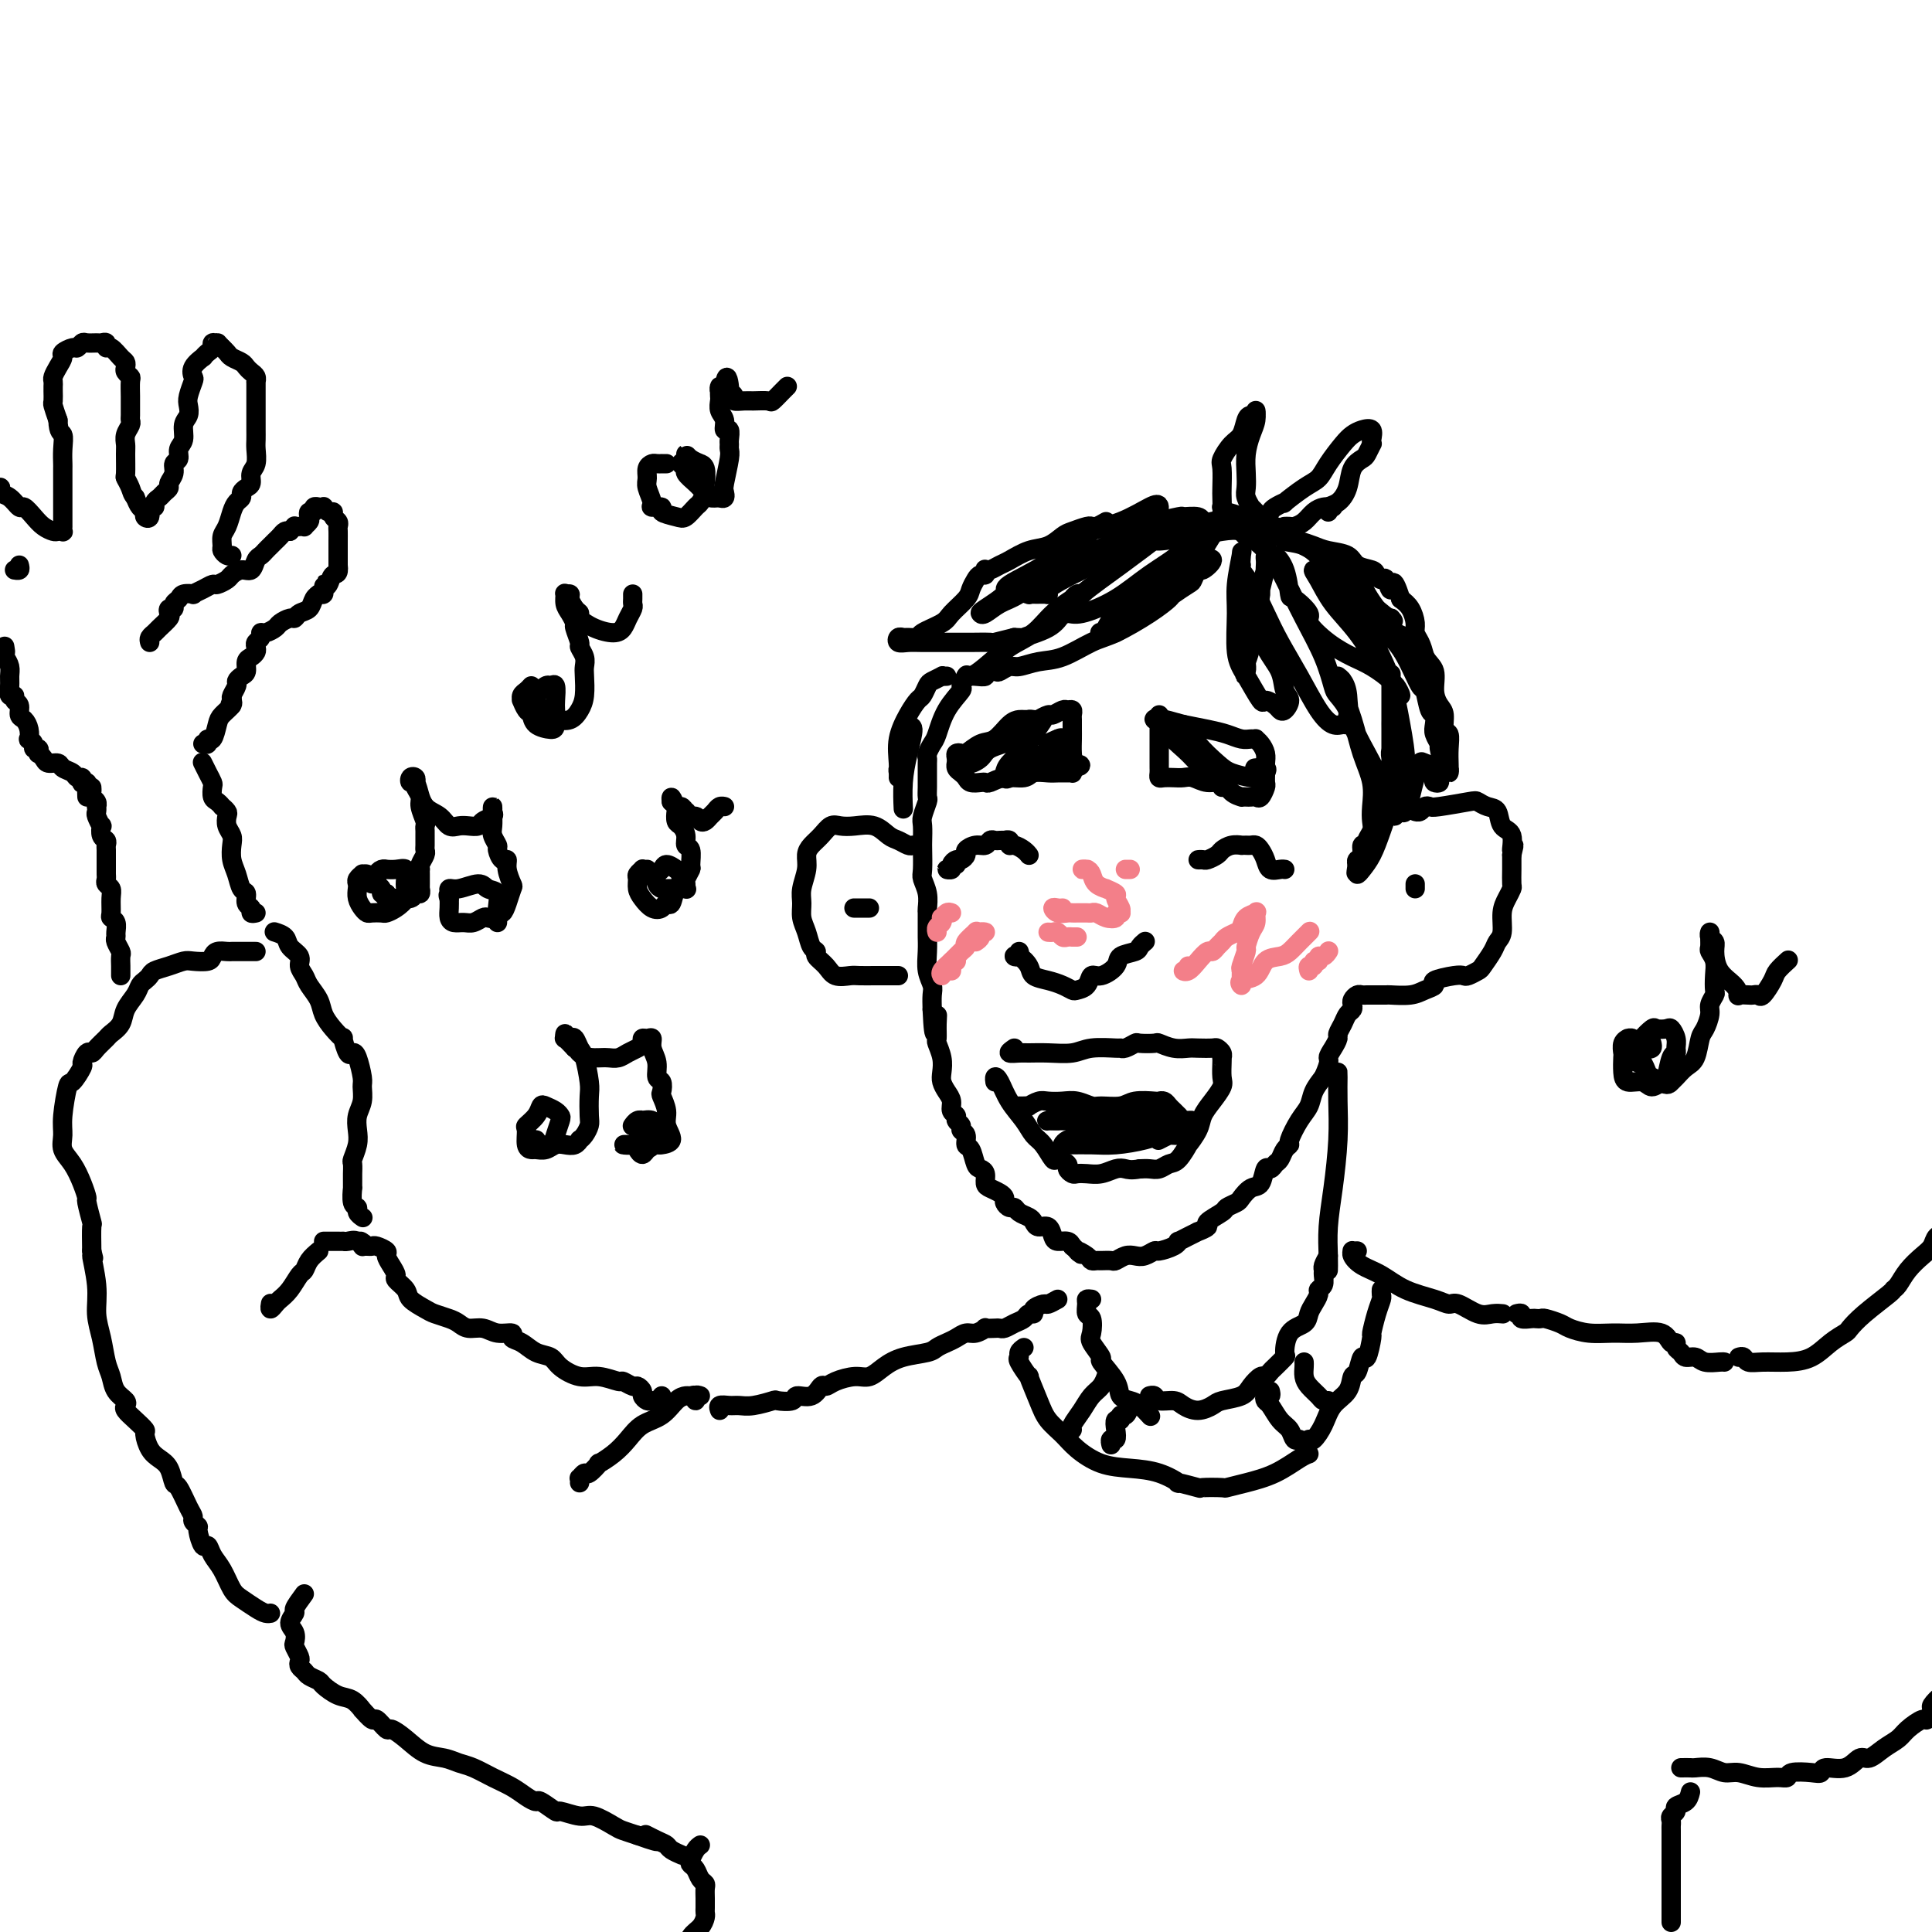 <svg viewBox='0 0 400 400' version='1.1' xmlns='http://www.w3.org/2000/svg' xmlns:xlink='http://www.w3.org/1999/xlink'><g fill='none' stroke='rgb(0,0,0)' stroke-width='4' stroke-linecap='round' stroke-linejoin='round'><path d='M200,140c0.134,-0.219 0.267,-0.437 0,0c-0.267,0.437 -0.936,1.531 -1,2c-0.064,0.469 0.476,0.314 0,1c-0.476,0.686 -1.970,2.211 -3,4c-1.030,1.789 -1.596,3.840 -2,5c-0.404,1.160 -0.644,1.428 -1,2c-0.356,0.572 -0.827,1.448 -1,2c-0.173,0.552 -0.046,0.780 0,1c0.046,0.220 0.012,0.430 0,1c-0.012,0.570 -0.002,1.499 0,2c0.002,0.501 -0.003,0.575 0,1c0.003,0.425 0.015,1.201 0,2c-0.015,0.799 -0.057,1.622 0,2c0.057,0.378 0.211,0.312 0,1c-0.211,0.688 -0.788,2.131 -1,3c-0.212,0.869 -0.058,1.162 0,2c0.058,0.838 0.019,2.219 0,3c-0.019,0.781 -0.019,0.962 0,2c0.019,1.038 0.058,2.932 0,4c-0.058,1.068 -0.212,1.311 0,2c0.212,0.689 0.789,1.824 1,3c0.211,1.176 0.057,2.394 0,3c-0.057,0.606 -0.015,0.601 0,1c0.015,0.399 0.003,1.201 0,2c-0.003,0.799 0.003,1.593 0,2c-0.003,0.407 -0.015,0.426 0,1c0.015,0.574 0.056,1.704 0,3c-0.056,1.296 -0.211,2.760 0,4c0.211,1.240 0.788,2.257 1,3c0.212,0.743 0.061,1.212 0,2c-0.061,0.788 -0.030,1.894 0,3'/><path d='M193,209c0.382,8.639 0.838,3.735 1,2c0.162,-1.735 0.029,-0.301 0,1c-0.029,1.301 0.044,2.470 0,3c-0.044,0.530 -0.205,0.421 0,1c0.205,0.579 0.777,1.845 1,3c0.223,1.155 0.097,2.197 0,3c-0.097,0.803 -0.166,1.367 0,2c0.166,0.633 0.565,1.335 1,2c0.435,0.665 0.905,1.291 1,2c0.095,0.709 -0.186,1.500 0,2c0.186,0.500 0.838,0.710 1,1c0.162,0.290 -0.168,0.659 0,1c0.168,0.341 0.833,0.653 1,1c0.167,0.347 -0.162,0.730 0,1c0.162,0.270 0.817,0.426 1,1c0.183,0.574 -0.105,1.567 0,2c0.105,0.433 0.602,0.305 1,1c0.398,0.695 0.697,2.214 1,3c0.303,0.786 0.609,0.841 1,1c0.391,0.159 0.865,0.424 1,1c0.135,0.576 -0.070,1.463 0,2c0.070,0.537 0.414,0.722 1,1c0.586,0.278 1.414,0.648 2,1c0.586,0.352 0.929,0.686 1,1c0.071,0.314 -0.132,0.609 0,1c0.132,0.391 0.599,0.878 1,1c0.401,0.122 0.736,-0.121 1,0c0.264,0.121 0.456,0.605 1,1c0.544,0.395 1.441,0.701 2,1c0.559,0.299 0.779,0.592 1,1c0.221,0.408 0.444,0.932 1,1c0.556,0.068 1.445,-0.319 2,0c0.555,0.319 0.778,1.343 1,2c0.222,0.657 0.444,0.946 1,1c0.556,0.054 1.444,-0.127 2,0c0.556,0.127 0.778,0.564 1,1'/><path d='M222,258c3.212,2.812 1.241,1.342 1,1c-0.241,-0.342 1.249,0.444 2,1c0.751,0.556 0.764,0.882 1,1c0.236,0.118 0.696,0.028 1,0c0.304,-0.028 0.452,0.006 1,0c0.548,-0.006 1.497,-0.053 2,0c0.503,0.053 0.559,0.206 1,0c0.441,-0.206 1.268,-0.773 2,-1c0.732,-0.227 1.369,-0.116 2,0c0.631,0.116 1.255,0.237 2,0c0.745,-0.237 1.610,-0.833 2,-1c0.390,-0.167 0.306,0.096 1,0c0.694,-0.096 2.166,-0.552 3,-1c0.834,-0.448 1.030,-0.890 1,-1c-0.030,-0.110 -0.287,0.111 0,0c0.287,-0.111 1.118,-0.553 2,-1c0.882,-0.447 1.816,-0.897 2,-1c0.184,-0.103 -0.383,0.141 0,0c0.383,-0.141 1.717,-0.668 2,-1c0.283,-0.332 -0.486,-0.469 0,-1c0.486,-0.531 2.227,-1.456 3,-2c0.773,-0.544 0.578,-0.707 1,-1c0.422,-0.293 1.461,-0.717 2,-1c0.539,-0.283 0.578,-0.425 1,-1c0.422,-0.575 1.226,-1.583 2,-2c0.774,-0.417 1.517,-0.243 2,-1c0.483,-0.757 0.706,-2.444 1,-3c0.294,-0.556 0.657,0.019 1,0c0.343,-0.019 0.665,-0.632 1,-1c0.335,-0.368 0.684,-0.489 1,-1c0.316,-0.511 0.599,-1.410 1,-2c0.401,-0.590 0.919,-0.871 1,-1c0.081,-0.129 -0.274,-0.106 0,-1c0.274,-0.894 1.176,-2.703 2,-4c0.824,-1.297 1.568,-2.080 2,-3c0.432,-0.920 0.552,-1.977 1,-3c0.448,-1.023 1.224,-2.011 2,-3'/><path d='M274,223c1.575,-3.444 1.014,-3.556 1,-4c-0.014,-0.444 0.521,-1.222 1,-2c0.479,-0.778 0.903,-1.556 1,-2c0.097,-0.444 -0.131,-0.553 0,-1c0.131,-0.447 0.623,-1.233 1,-2c0.377,-0.767 0.640,-1.516 1,-2c0.360,-0.484 0.817,-0.704 1,-1c0.183,-0.296 0.090,-0.668 0,-1c-0.090,-0.332 -0.179,-0.625 0,-1c0.179,-0.375 0.624,-0.833 1,-1c0.376,-0.167 0.683,-0.045 1,0c0.317,0.045 0.646,0.012 1,0c0.354,-0.012 0.735,-0.002 1,0c0.265,0.002 0.416,-0.002 1,0c0.584,0.002 1.601,0.012 2,0c0.399,-0.012 0.180,-0.044 1,0c0.820,0.044 2.678,0.166 4,0c1.322,-0.166 2.109,-0.619 3,-1c0.891,-0.381 1.887,-0.690 2,-1c0.113,-0.310 -0.656,-0.623 0,-1c0.656,-0.377 2.738,-0.820 4,-1c1.262,-0.180 1.704,-0.096 2,0c0.296,0.096 0.446,0.205 1,0c0.554,-0.205 1.511,-0.725 2,-1c0.489,-0.275 0.508,-0.307 1,-1c0.492,-0.693 1.455,-2.048 2,-3c0.545,-0.952 0.672,-1.502 1,-2c0.328,-0.498 0.859,-0.944 1,-2c0.141,-1.056 -0.106,-2.723 0,-4c0.106,-1.277 0.564,-2.165 1,-3c0.436,-0.835 0.849,-1.615 1,-2c0.151,-0.385 0.041,-0.373 0,-1c-0.041,-0.627 -0.012,-1.893 0,-3c0.012,-1.107 0.006,-2.053 0,-3'/><path d='M313,177c0.898,-3.623 0.144,-1.180 0,-1c-0.144,0.180 0.322,-1.903 0,-3c-0.322,-1.097 -1.433,-1.209 -2,-2c-0.567,-0.791 -0.589,-2.261 -1,-3c-0.411,-0.739 -1.209,-0.748 -2,-1c-0.791,-0.252 -1.574,-0.748 -2,-1c-0.426,-0.252 -0.495,-0.260 -2,0c-1.505,0.260 -4.445,0.788 -6,1c-1.555,0.212 -1.723,0.109 -2,0c-0.277,-0.109 -0.662,-0.225 -1,0c-0.338,0.225 -0.630,0.791 -1,1c-0.370,0.209 -0.820,0.060 -1,0c-0.180,-0.060 -0.090,-0.030 0,0'/><path d='M293,183c0.000,0.422 0.000,0.844 0,1c0.000,0.156 0.000,0.044 0,0c0.000,-0.044 0.000,-0.022 0,0'/><path d='M189,175c-0.240,0.099 -0.479,0.198 -1,0c-0.521,-0.198 -1.322,-0.694 -2,-1c-0.678,-0.306 -1.231,-0.423 -2,-1c-0.769,-0.577 -1.753,-1.613 -3,-2c-1.247,-0.387 -2.757,-0.126 -4,0c-1.243,0.126 -2.218,0.116 -3,0c-0.782,-0.116 -1.371,-0.339 -2,0c-0.629,0.339 -1.297,1.238 -2,2c-0.703,0.762 -1.442,1.386 -2,2c-0.558,0.614 -0.935,1.217 -1,2c-0.065,0.783 0.182,1.745 0,3c-0.182,1.255 -0.792,2.802 -1,4c-0.208,1.198 -0.013,2.047 0,3c0.013,0.953 -0.156,2.009 0,3c0.156,0.991 0.636,1.917 1,3c0.364,1.083 0.610,2.322 1,3c0.390,0.678 0.924,0.795 1,1c0.076,0.205 -0.304,0.500 0,1c0.304,0.500 1.294,1.206 2,2c0.706,0.794 1.130,1.677 2,2c0.870,0.323 2.187,0.087 3,0c0.813,-0.087 1.121,-0.023 2,0c0.879,0.023 2.330,0.006 3,0c0.670,-0.006 0.558,-0.002 1,0c0.442,0.002 1.438,0.000 2,0c0.562,-0.000 0.690,-0.000 1,0c0.310,0.000 0.803,0.000 1,0c0.197,-0.000 0.099,-0.000 0,0'/><path d='M180,188c-0.200,0.000 -0.400,0.000 -1,0c-0.600,0.000 -1.600,0.000 -2,0c-0.400,0.000 -0.200,0.000 0,0'/><path d='M210,217c-0.612,0.423 -1.223,0.846 -1,1c0.223,0.154 1.282,0.037 2,0c0.718,-0.037 1.096,0.004 2,0c0.904,-0.004 2.333,-0.054 4,0c1.667,0.054 3.573,0.212 5,0c1.427,-0.212 2.376,-0.793 4,-1c1.624,-0.207 3.925,-0.042 5,0c1.075,0.042 0.926,-0.041 1,0c0.074,0.041 0.371,0.206 1,0c0.629,-0.206 1.589,-0.784 2,-1c0.411,-0.216 0.274,-0.072 1,0c0.726,0.072 2.315,0.072 3,0c0.685,-0.072 0.467,-0.215 1,0c0.533,0.215 1.816,0.789 3,1c1.184,0.211 2.268,0.059 3,0c0.732,-0.059 1.110,-0.026 2,0c0.890,0.026 2.291,0.045 3,0c0.709,-0.045 0.726,-0.155 1,0c0.274,0.155 0.805,0.573 1,1c0.195,0.427 0.054,0.862 0,1c-0.054,0.138 -0.020,-0.021 0,0c0.020,0.021 0.026,0.221 0,1c-0.026,0.779 -0.086,2.136 0,3c0.086,0.864 0.316,1.235 0,2c-0.316,0.765 -1.179,1.925 -2,3c-0.821,1.075 -1.599,2.064 -2,3c-0.401,0.936 -0.425,1.819 -1,3c-0.575,1.181 -1.701,2.660 -2,3c-0.299,0.340 0.229,-0.459 0,0c-0.229,0.459 -1.216,2.175 -2,3c-0.784,0.825 -1.365,0.757 -2,1c-0.635,0.243 -1.325,0.796 -2,1c-0.675,0.204 -1.336,0.058 -2,0c-0.664,-0.058 -1.332,-0.029 -2,0'/><path d='M236,242c-1.834,0.326 -2.417,0.140 -3,0c-0.583,-0.140 -1.164,-0.233 -2,0c-0.836,0.233 -1.927,0.791 -3,1c-1.073,0.209 -2.128,0.067 -3,0c-0.872,-0.067 -1.561,-0.061 -2,0c-0.439,0.061 -0.628,0.177 -1,0c-0.372,-0.177 -0.929,-0.646 -1,-1c-0.071,-0.354 0.343,-0.594 0,-1c-0.343,-0.406 -1.442,-0.979 -2,-1c-0.558,-0.021 -0.576,0.508 -1,0c-0.424,-0.508 -1.255,-2.055 -2,-3c-0.745,-0.945 -1.405,-1.287 -2,-2c-0.595,-0.713 -1.126,-1.795 -2,-3c-0.874,-1.205 -2.090,-2.533 -3,-4c-0.910,-1.467 -1.512,-3.074 -2,-4c-0.488,-0.926 -0.862,-1.172 -1,-1c-0.138,0.172 -0.039,0.764 0,1c0.039,0.236 0.020,0.118 0,0'/><path d='M211,229c0.296,0.008 0.592,0.016 1,0c0.408,-0.016 0.927,-0.057 1,0c0.073,0.057 -0.301,0.210 0,0c0.301,-0.210 1.278,-0.785 2,-1c0.722,-0.215 1.189,-0.072 2,0c0.811,0.072 1.968,0.073 3,0c1.032,-0.073 1.941,-0.219 3,0c1.059,0.219 2.270,0.805 3,1c0.730,0.195 0.979,-0.000 2,0c1.021,0.000 2.812,0.195 4,0c1.188,-0.195 1.771,-0.781 3,-1c1.229,-0.219 3.102,-0.070 4,0c0.898,0.070 0.819,0.061 1,0c0.181,-0.061 0.622,-0.175 1,0c0.378,0.175 0.693,0.639 1,1c0.307,0.361 0.607,0.619 1,1c0.393,0.381 0.881,0.887 1,1c0.119,0.113 -0.129,-0.166 0,0c0.129,0.166 0.635,0.776 1,1c0.365,0.224 0.588,0.061 1,0c0.412,-0.061 1.012,-0.020 1,0c-0.012,0.020 -0.636,0.019 -1,0c-0.364,-0.019 -0.469,-0.057 -1,0c-0.531,0.057 -1.489,0.208 -2,0c-0.511,-0.208 -0.577,-0.774 -2,-1c-1.423,-0.226 -4.205,-0.110 -5,0c-0.795,0.110 0.396,0.215 -1,0c-1.396,-0.215 -5.381,-0.751 -7,-1c-1.619,-0.249 -0.873,-0.210 -2,0c-1.127,0.210 -4.127,0.592 -6,1c-1.873,0.408 -2.620,0.840 -3,1c-0.380,0.160 -0.394,0.046 0,0c0.394,-0.046 1.197,-0.023 2,0'/><path d='M219,232c-3.792,0.012 0.728,0.042 4,0c3.272,-0.042 5.297,-0.155 7,0c1.703,0.155 3.085,0.577 5,1c1.915,0.423 4.362,0.846 5,1c0.638,0.154 -0.532,0.041 0,0c0.532,-0.041 2.768,-0.008 3,0c0.232,0.008 -1.538,-0.008 -3,0c-1.462,0.008 -2.615,0.040 -4,0c-1.385,-0.040 -3.003,-0.150 -5,0c-1.997,0.150 -4.374,0.562 -6,1c-1.626,0.438 -2.502,0.902 -3,1c-0.498,0.098 -0.620,-0.170 -1,0c-0.380,0.170 -1.020,0.778 -1,1c0.020,0.222 0.701,0.057 1,0c0.299,-0.057 0.218,-0.005 1,0c0.782,0.005 2.427,-0.036 4,0c1.573,0.036 3.072,0.150 5,0c1.928,-0.150 4.283,-0.563 6,-1c1.717,-0.437 2.794,-0.899 4,-1c1.206,-0.101 2.540,0.159 3,0c0.460,-0.159 0.046,-0.736 0,-1c-0.046,-0.264 0.276,-0.215 0,0c-0.276,0.215 -1.151,0.596 -2,1c-0.849,0.404 -1.671,0.830 -2,1c-0.329,0.170 -0.164,0.085 0,0'/><path d='M211,197c0.128,0.410 0.256,0.821 0,1c-0.256,0.179 -0.897,0.128 -1,0c-0.103,-0.128 0.332,-0.333 1,0c0.668,0.333 1.569,1.203 2,2c0.431,0.797 0.390,1.520 1,2c0.610,0.480 1.869,0.715 3,1c1.131,0.285 2.134,0.618 3,1c0.866,0.382 1.596,0.811 2,1c0.404,0.189 0.484,0.136 1,0c0.516,-0.136 1.470,-0.355 2,-1c0.530,-0.645 0.636,-1.717 1,-2c0.364,-0.283 0.986,0.223 2,0c1.014,-0.223 2.419,-1.174 3,-2c0.581,-0.826 0.338,-1.528 1,-2c0.662,-0.472 2.229,-0.714 3,-1c0.771,-0.286 0.746,-0.615 1,-1c0.254,-0.385 0.787,-0.824 1,-1c0.213,-0.176 0.107,-0.088 0,0'/><path d='M198,179c-0.462,-0.115 -0.923,-0.230 -1,0c-0.077,0.230 0.231,0.804 0,1c-0.231,0.196 -1.002,0.015 -1,0c0.002,-0.015 0.775,0.137 1,0c0.225,-0.137 -0.099,-0.561 0,-1c0.099,-0.439 0.621,-0.892 1,-1c0.379,-0.108 0.616,0.130 1,0c0.384,-0.130 0.915,-0.627 1,-1c0.085,-0.373 -0.275,-0.622 0,-1c0.275,-0.378 1.187,-0.886 2,-1c0.813,-0.114 1.528,0.166 2,0c0.472,-0.166 0.700,-0.776 1,-1c0.300,-0.224 0.673,-0.061 1,0c0.327,0.061 0.609,0.020 1,0c0.391,-0.020 0.891,-0.020 1,0c0.109,0.020 -0.175,0.061 0,0c0.175,-0.061 0.807,-0.223 1,0c0.193,0.223 -0.053,0.830 0,1c0.053,0.170 0.407,-0.098 1,0c0.593,0.098 1.427,0.562 2,1c0.573,0.438 0.885,0.849 1,1c0.115,0.151 0.033,0.043 0,0c-0.033,-0.043 -0.016,-0.022 0,0'/><path d='M249,178c-0.520,0.007 -1.041,0.013 -1,0c0.041,-0.013 0.643,-0.046 1,0c0.357,0.046 0.467,0.170 1,0c0.533,-0.170 1.487,-0.634 2,-1c0.513,-0.366 0.585,-0.634 1,-1c0.415,-0.366 1.172,-0.830 2,-1c0.828,-0.170 1.727,-0.046 2,0c0.273,0.046 -0.082,0.015 0,0c0.082,-0.015 0.600,-0.012 1,0c0.400,0.012 0.684,0.035 1,0c0.316,-0.035 0.666,-0.129 1,0c0.334,0.129 0.654,0.479 1,1c0.346,0.521 0.720,1.211 1,2c0.280,0.789 0.467,1.675 1,2c0.533,0.325 1.413,0.087 2,0c0.587,-0.087 0.882,-0.025 1,0c0.118,0.025 0.059,0.012 0,0'/><path d='M213,149c0.007,-0.000 0.013,-0.000 0,0c-0.013,0.000 -0.047,0.001 0,0c0.047,-0.001 0.175,-0.003 0,0c-0.175,0.003 -0.654,0.013 -1,0c-0.346,-0.013 -0.558,-0.049 -1,0c-0.442,0.049 -1.112,0.181 -2,1c-0.888,0.819 -1.993,2.324 -3,3c-1.007,0.676 -1.916,0.524 -3,1c-1.084,0.476 -2.343,1.582 -3,2c-0.657,0.418 -0.712,0.150 -1,0c-0.288,-0.150 -0.810,-0.181 -1,0c-0.190,0.181 -0.048,0.573 0,1c0.048,0.427 0.002,0.888 0,1c-0.002,0.112 0.040,-0.124 0,0c-0.040,0.124 -0.162,0.608 0,1c0.162,0.392 0.607,0.693 1,1c0.393,0.307 0.734,0.619 1,1c0.266,0.381 0.457,0.830 1,1c0.543,0.170 1.437,0.061 2,0c0.563,-0.061 0.793,-0.073 1,0c0.207,0.073 0.391,0.230 1,0c0.609,-0.230 1.643,-0.846 3,-1c1.357,-0.154 3.035,0.155 4,0c0.965,-0.155 1.215,-0.774 2,-1c0.785,-0.226 2.105,-0.060 3,0c0.895,0.060 1.364,0.013 2,0c0.636,-0.013 1.439,0.007 2,0c0.561,-0.007 0.882,-0.040 1,0c0.118,0.040 0.034,0.154 0,0c-0.034,-0.154 -0.017,-0.577 0,-1'/><path d='M222,159c3.403,-0.557 0.912,-0.950 0,-1c-0.912,-0.050 -0.244,0.243 0,0c0.244,-0.243 0.065,-1.020 0,-2c-0.065,-0.980 -0.017,-2.161 0,-3c0.017,-0.839 0.001,-1.335 0,-2c-0.001,-0.665 0.012,-1.500 0,-2c-0.012,-0.500 -0.049,-0.666 0,-1c0.049,-0.334 0.183,-0.837 0,-1c-0.183,-0.163 -0.683,0.012 -1,0c-0.317,-0.012 -0.450,-0.212 -1,0c-0.550,0.212 -1.517,0.837 -2,1c-0.483,0.163 -0.483,-0.136 -1,0c-0.517,0.136 -1.551,0.708 -2,1c-0.449,0.292 -0.312,0.304 -1,1c-0.688,0.696 -2.202,2.076 -4,3c-1.798,0.924 -3.879,1.394 -5,2c-1.121,0.606 -1.283,1.350 -2,2c-0.717,0.650 -1.990,1.205 -2,1c-0.010,-0.205 1.241,-1.172 2,-2c0.759,-0.828 1.026,-1.518 2,-2c0.974,-0.482 2.657,-0.756 3,-1c0.343,-0.244 -0.652,-0.457 0,-1c0.652,-0.543 2.951,-1.416 4,-2c1.049,-0.584 0.849,-0.880 1,-1c0.151,-0.120 0.652,-0.066 1,0c0.348,0.066 0.542,0.143 1,0c0.458,-0.143 1.181,-0.505 1,0c-0.181,0.505 -1.264,1.876 -2,3c-0.736,1.124 -1.123,2.002 -2,3c-0.877,0.998 -2.242,2.116 -3,3c-0.758,0.884 -0.909,1.534 -1,2c-0.091,0.466 -0.122,0.749 0,1c0.122,0.251 0.399,0.472 1,0c0.601,-0.472 1.528,-1.636 2,-2c0.472,-0.364 0.489,0.071 1,0c0.511,-0.071 1.515,-0.649 2,-1c0.485,-0.351 0.449,-0.476 1,-1c0.551,-0.524 1.687,-1.449 2,-2c0.313,-0.551 -0.196,-0.729 0,-1c0.196,-0.271 1.098,-0.636 2,-1'/><path d='M219,153c1.742,-0.890 0.597,0.886 0,2c-0.597,1.114 -0.644,1.567 -1,2c-0.356,0.433 -1.019,0.847 -1,1c0.019,0.153 0.720,0.044 1,0c0.280,-0.044 0.140,-0.022 0,0'/><path d='M240,148c0.000,0.115 0.000,0.230 0,1c-0.000,0.770 -0.001,2.196 0,4c0.001,1.804 0.002,3.986 0,5c-0.002,1.014 -0.009,0.860 0,1c0.009,0.140 0.033,0.574 0,1c-0.033,0.426 -0.123,0.845 0,1c0.123,0.155 0.458,0.046 1,0c0.542,-0.046 1.290,-0.028 2,0c0.710,0.028 1.383,0.067 2,0c0.617,-0.067 1.178,-0.238 2,0c0.822,0.238 1.904,0.887 3,1c1.096,0.113 2.206,-0.309 3,0c0.794,0.309 1.274,1.351 2,2c0.726,0.649 1.700,0.905 2,1c0.300,0.095 -0.075,0.027 0,0c0.075,-0.027 0.598,-0.014 1,0c0.402,0.014 0.682,0.030 1,0c0.318,-0.030 0.674,-0.105 1,0c0.326,0.105 0.623,0.390 1,0c0.377,-0.390 0.834,-1.455 1,-2c0.166,-0.545 0.042,-0.569 0,-1c-0.042,-0.431 -0.001,-1.268 0,-2c0.001,-0.732 -0.038,-1.359 0,-2c0.038,-0.641 0.151,-1.296 0,-2c-0.151,-0.704 -0.568,-1.456 -1,-2c-0.432,-0.544 -0.881,-0.881 -1,-1c-0.119,-0.119 0.090,-0.021 0,0c-0.090,0.021 -0.480,-0.036 -1,0c-0.520,0.036 -1.170,0.164 -2,0c-0.830,-0.164 -1.839,-0.621 -3,-1c-1.161,-0.379 -2.475,-0.680 -4,-1c-1.525,-0.320 -3.263,-0.660 -5,-1'/><path d='M245,150c-3.249,-0.855 -3.373,-0.994 -4,-1c-0.627,-0.006 -1.758,0.121 -2,0c-0.242,-0.121 0.404,-0.490 1,0c0.596,0.490 1.140,1.839 2,3c0.860,1.161 2.034,2.134 3,3c0.966,0.866 1.723,1.626 3,3c1.277,1.374 3.072,3.363 4,4c0.928,0.637 0.988,-0.076 1,0c0.012,0.076 -0.023,0.943 0,1c0.023,0.057 0.105,-0.697 0,-1c-0.105,-0.303 -0.396,-0.157 -1,-1c-0.604,-0.843 -1.522,-2.677 -2,-3c-0.478,-0.323 -0.516,0.863 -1,0c-0.484,-0.863 -1.413,-3.777 -2,-5c-0.587,-1.223 -0.833,-0.756 -1,-1c-0.167,-0.244 -0.256,-1.200 0,-1c0.256,0.200 0.856,1.557 2,3c1.144,1.443 2.832,2.972 4,4c1.168,1.028 1.818,1.554 3,2c1.182,0.446 2.898,0.813 4,1c1.102,0.187 1.591,0.194 2,0c0.409,-0.194 0.739,-0.588 1,-1c0.261,-0.412 0.455,-0.842 0,-1c-0.455,-0.158 -1.559,-0.045 -2,0c-0.441,0.045 -0.221,0.023 0,0'/><path d='M229,108c-0.730,0.425 -1.459,0.849 -2,1c-0.541,0.151 -0.893,0.028 -1,0c-0.107,-0.028 0.030,0.038 0,0c-0.030,-0.038 -0.226,-0.180 -1,0c-0.774,0.180 -2.126,0.682 -3,1c-0.874,0.318 -1.269,0.452 -2,1c-0.731,0.548 -1.796,1.509 -3,2c-1.204,0.491 -2.547,0.510 -4,1c-1.453,0.490 -3.017,1.451 -4,2c-0.983,0.549 -1.387,0.687 -2,1c-0.613,0.313 -1.435,0.801 -2,1c-0.565,0.199 -0.872,0.108 -1,0c-0.128,-0.108 -0.076,-0.233 0,0c0.076,0.233 0.177,0.824 0,1c-0.177,0.176 -0.632,-0.062 -1,0c-0.368,0.062 -0.648,0.425 -1,1c-0.352,0.575 -0.774,1.362 -1,2c-0.226,0.638 -0.255,1.127 -1,2c-0.745,0.873 -2.206,2.129 -3,3c-0.794,0.871 -0.919,1.358 -2,2c-1.081,0.642 -3.116,1.439 -4,2c-0.884,0.561 -0.617,0.886 -1,1c-0.383,0.114 -1.418,0.016 -2,0c-0.582,-0.016 -0.713,0.048 -1,0c-0.287,-0.048 -0.731,-0.209 -1,0c-0.269,0.209 -0.362,0.788 0,1c0.362,0.212 1.179,0.057 2,0c0.821,-0.057 1.646,-0.015 3,0c1.354,0.015 3.235,0.005 5,0c1.765,-0.005 3.412,-0.004 4,0c0.588,0.004 0.116,0.011 1,0c0.884,-0.011 3.123,-0.042 4,0c0.877,0.042 0.394,0.155 1,0c0.606,-0.155 2.303,-0.577 4,-1'/><path d='M210,132c3.595,0.079 1.584,0.276 2,0c0.416,-0.276 3.261,-1.026 5,-2c1.739,-0.974 2.372,-2.171 3,-3c0.628,-0.829 1.249,-1.290 2,-2c0.751,-0.710 1.630,-1.671 2,-2c0.370,-0.329 0.231,-0.028 0,0c-0.231,0.028 -0.553,-0.218 -1,0c-0.447,0.218 -1.020,0.900 -1,1c0.020,0.100 0.634,-0.380 0,0c-0.634,0.380 -2.516,1.622 -4,3c-1.484,1.378 -2.571,2.891 -4,4c-1.429,1.109 -3.201,1.814 -5,3c-1.799,1.186 -3.627,2.855 -5,4c-1.373,1.145 -2.293,1.767 -3,2c-0.707,0.233 -1.202,0.076 -1,0c0.202,-0.076 1.100,-0.072 2,0c0.900,0.072 1.803,0.211 2,0c0.197,-0.211 -0.311,-0.774 0,-1c0.311,-0.226 1.440,-0.117 2,0c0.560,0.117 0.552,0.240 1,0c0.448,-0.240 1.351,-0.845 2,-1c0.649,-0.155 1.045,0.140 2,0c0.955,-0.140 2.471,-0.715 4,-1c1.529,-0.285 3.072,-0.280 5,-1c1.928,-0.720 4.241,-2.167 6,-3c1.759,-0.833 2.965,-1.053 5,-2c2.035,-0.947 4.898,-2.619 7,-4c2.102,-1.381 3.442,-2.469 4,-3c0.558,-0.531 0.333,-0.504 1,-1c0.667,-0.496 2.226,-1.513 3,-2c0.774,-0.487 0.762,-0.444 1,-1c0.238,-0.556 0.727,-1.713 1,-2c0.273,-0.287 0.331,0.294 1,0c0.669,-0.294 1.949,-1.464 2,-2c0.051,-0.536 -1.128,-0.439 -2,0c-0.872,0.439 -1.436,1.219 -2,2'/><path d='M247,118c-1.461,0.634 -3.113,1.217 -5,2c-1.887,0.783 -4.010,1.764 -6,3c-1.990,1.236 -3.846,2.727 -5,4c-1.154,1.273 -1.606,2.329 -2,3c-0.394,0.671 -0.729,0.956 -1,1c-0.271,0.044 -0.477,-0.153 0,0c0.477,0.153 1.638,0.658 3,0c1.362,-0.658 2.926,-2.477 5,-4c2.074,-1.523 4.660,-2.748 7,-5c2.340,-2.252 4.435,-5.529 6,-8c1.565,-2.471 2.601,-4.136 3,-5c0.399,-0.864 0.162,-0.926 0,-1c-0.162,-0.074 -0.249,-0.160 -1,0c-0.751,0.160 -2.167,0.565 -4,1c-1.833,0.435 -4.083,0.898 -5,1c-0.917,0.102 -0.503,-0.159 -2,1c-1.497,1.159 -4.907,3.738 -8,6c-3.093,2.262 -5.869,4.206 -8,6c-2.131,1.794 -3.616,3.436 -4,4c-0.384,0.564 0.332,0.050 1,0c0.668,-0.050 1.286,0.365 3,0c1.714,-0.365 4.522,-1.508 7,-3c2.478,-1.492 4.625,-3.332 7,-5c2.375,-1.668 4.979,-3.165 7,-5c2.021,-1.835 3.461,-4.010 4,-5c0.539,-0.990 0.177,-0.797 0,-1c-0.177,-0.203 -0.169,-0.803 -1,-1c-0.831,-0.197 -2.501,0.007 -3,0c-0.499,-0.007 0.174,-0.227 -1,0c-1.174,0.227 -4.196,0.902 -7,2c-2.804,1.098 -5.392,2.620 -8,4c-2.608,1.380 -5.238,2.618 -8,4c-2.762,1.382 -5.657,2.906 -7,4c-1.343,1.094 -1.133,1.757 -1,2c0.133,0.243 0.190,0.065 0,0c-0.190,-0.065 -0.626,-0.019 0,0c0.626,0.019 2.313,0.009 4,0'/><path d='M217,123c0.170,0.261 -0.904,-0.085 0,-1c0.904,-0.915 3.788,-2.399 5,-3c1.212,-0.601 0.752,-0.317 2,-1c1.248,-0.683 4.202,-2.331 7,-4c2.798,-1.669 5.439,-3.359 7,-5c1.561,-1.641 2.044,-3.234 2,-4c-0.044,-0.766 -0.613,-0.707 -2,0c-1.387,0.707 -3.590,2.060 -6,3c-2.410,0.940 -5.026,1.467 -6,2c-0.974,0.533 -0.306,1.072 -2,2c-1.694,0.928 -5.750,2.245 -7,3c-1.250,0.755 0.306,0.948 -1,2c-1.306,1.052 -5.473,2.963 -7,4c-1.527,1.037 -0.415,1.200 -1,2c-0.585,0.800 -2.868,2.239 -4,3c-1.132,0.761 -1.113,0.846 -1,1c0.113,0.154 0.319,0.378 1,0c0.681,-0.378 1.835,-1.357 3,-2c1.165,-0.643 2.339,-0.951 4,-2c1.661,-1.049 3.807,-2.839 6,-4c2.193,-1.161 4.431,-1.692 5,-2c0.569,-0.308 -0.533,-0.393 1,-1c1.533,-0.607 5.700,-1.735 7,-2c1.300,-0.265 -0.267,0.332 1,0c1.267,-0.332 5.368,-1.593 7,-2c1.632,-0.407 0.797,0.040 2,0c1.203,-0.040 4.445,-0.568 7,-1c2.555,-0.432 4.422,-0.768 6,-1c1.578,-0.232 2.868,-0.360 4,0c1.132,0.360 2.107,1.209 3,2c0.893,0.791 1.703,1.523 2,2c0.297,0.477 0.081,0.698 0,1c-0.081,0.302 -0.026,0.685 0,1c0.026,0.315 0.022,0.564 0,1c-0.022,0.436 -0.061,1.060 0,1c0.061,-0.060 0.223,-0.805 0,0c-0.223,0.805 -0.829,3.159 -1,4c-0.171,0.841 0.095,0.167 0,1c-0.095,0.833 -0.551,3.172 -1,4c-0.449,0.828 -0.890,0.146 -1,1c-0.110,0.854 0.111,3.244 0,5c-0.111,1.756 -0.556,2.878 -1,4'/><path d='M258,137c-0.618,4.071 -0.165,2.750 0,2c0.165,-0.750 0.040,-0.928 0,-2c-0.040,-1.072 0.003,-3.037 0,-5c-0.003,-1.963 -0.052,-3.925 0,-6c0.052,-2.075 0.206,-4.264 0,-5c-0.206,-0.736 -0.773,-0.017 -1,-1c-0.227,-0.983 -0.115,-3.666 0,-5c0.115,-1.334 0.232,-1.318 0,0c-0.232,1.318 -0.811,3.938 -1,6c-0.189,2.062 0.014,3.567 0,6c-0.014,2.433 -0.246,5.793 0,8c0.246,2.207 0.969,3.260 2,5c1.031,1.740 2.370,4.167 3,5c0.630,0.833 0.552,0.073 1,0c0.448,-0.073 1.423,0.540 2,1c0.577,0.460 0.756,0.767 1,1c0.244,0.233 0.554,0.394 1,0c0.446,-0.394 1.028,-1.341 1,-2c-0.028,-0.659 -0.667,-1.031 -1,-2c-0.333,-0.969 -0.362,-2.537 -1,-4c-0.638,-1.463 -1.885,-2.821 -3,-5c-1.115,-2.179 -2.097,-5.180 -3,-8c-0.903,-2.820 -1.725,-5.459 -2,-7c-0.275,-1.541 -0.003,-1.983 0,-2c0.003,-0.017 -0.264,0.390 0,1c0.264,0.610 1.060,1.423 2,3c0.940,1.577 2.023,3.919 3,6c0.977,2.081 1.848,3.902 3,6c1.152,2.098 2.586,4.472 4,7c1.414,2.528 2.810,5.211 4,7c1.190,1.789 2.175,2.686 3,3c0.825,0.314 1.491,0.046 2,0c0.509,-0.046 0.860,0.130 1,0c0.140,-0.130 0.070,-0.565 0,-1'/><path d='M279,149c0.899,0.386 0.145,0.350 0,0c-0.145,-0.350 0.317,-1.013 0,-2c-0.317,-0.987 -1.415,-2.298 -2,-3c-0.585,-0.702 -0.657,-0.797 -1,-2c-0.343,-1.203 -0.955,-3.515 -2,-6c-1.045,-2.485 -2.522,-5.143 -4,-8c-1.478,-2.857 -2.956,-5.914 -4,-8c-1.044,-2.086 -1.652,-3.203 -2,-4c-0.348,-0.797 -0.435,-1.275 0,-1c0.435,0.275 1.392,1.304 2,3c0.608,1.696 0.867,4.061 1,5c0.133,0.939 0.139,0.454 1,1c0.861,0.546 2.578,2.123 3,3c0.422,0.877 -0.451,1.054 0,2c0.451,0.946 2.225,2.662 4,4c1.775,1.338 3.552,2.298 5,3c1.448,0.702 2.567,1.148 4,2c1.433,0.852 3.181,2.112 4,3c0.819,0.888 0.710,1.403 1,2c0.290,0.597 0.981,1.275 1,1c0.019,-0.275 -0.633,-1.503 -1,-2c-0.367,-0.497 -0.451,-0.263 -1,-1c-0.549,-0.737 -1.565,-2.445 -2,-3c-0.435,-0.555 -0.290,0.043 -1,-1c-0.710,-1.043 -2.274,-3.726 -4,-6c-1.726,-2.274 -3.614,-4.138 -5,-6c-1.386,-1.862 -2.271,-3.720 -3,-5c-0.729,-1.280 -1.302,-1.981 -1,-2c0.302,-0.019 1.479,0.645 2,1c0.521,0.355 0.386,0.402 1,1c0.614,0.598 1.977,1.749 3,3c1.023,1.251 1.707,2.603 2,3c0.293,0.397 0.194,-0.162 1,0c0.806,0.162 2.516,1.046 4,2c1.484,0.954 2.742,1.977 4,3'/><path d='M289,131c3.293,1.720 3.526,0.520 4,1c0.474,0.480 1.189,2.641 2,4c0.811,1.359 1.719,1.916 2,3c0.281,1.084 -0.065,2.695 0,4c0.065,1.305 0.539,2.306 1,3c0.461,0.694 0.908,1.083 1,2c0.092,0.917 -0.171,2.364 0,3c0.171,0.636 0.778,0.462 1,1c0.222,0.538 0.060,1.787 0,3c-0.060,1.213 -0.019,2.391 0,3c0.019,0.609 0.015,0.650 0,1c-0.015,0.350 -0.042,1.010 0,1c0.042,-0.010 0.151,-0.688 0,-1c-0.151,-0.312 -0.562,-0.257 -1,-1c-0.438,-0.743 -0.901,-2.284 -1,-3c-0.099,-0.716 0.167,-0.608 0,-1c-0.167,-0.392 -0.766,-1.283 -1,-2c-0.234,-0.717 -0.103,-1.259 0,-2c0.103,-0.741 0.177,-1.681 0,-2c-0.177,-0.319 -0.604,-0.017 -1,-1c-0.396,-0.983 -0.760,-3.253 -1,-4c-0.240,-0.747 -0.356,0.028 -1,-1c-0.644,-1.028 -1.815,-3.857 -3,-6c-1.185,-2.143 -2.382,-3.598 -4,-5c-1.618,-1.402 -3.656,-2.749 -5,-4c-1.344,-1.251 -1.994,-2.406 -3,-3c-1.006,-0.594 -2.367,-0.627 -3,-1c-0.633,-0.373 -0.536,-1.085 0,-1c0.536,0.085 1.511,0.969 2,1c0.489,0.031 0.491,-0.789 1,0c0.509,0.789 1.526,3.187 2,4c0.474,0.813 0.405,0.040 1,1c0.595,0.960 1.855,3.652 3,6c1.145,2.348 2.174,4.350 3,7c0.826,2.650 1.448,5.947 2,9c0.552,3.053 1.033,5.860 1,8c-0.033,2.140 -0.581,3.611 -1,5c-0.419,1.389 -0.710,2.694 -1,4'/><path d='M289,167c-0.072,3.977 -0.751,0.919 -1,0c-0.249,-0.919 -0.067,0.302 0,0c0.067,-0.302 0.018,-2.126 0,-3c-0.018,-0.874 -0.005,-0.797 0,-2c0.005,-1.203 0.001,-3.685 0,-6c-0.001,-2.315 -0.000,-4.462 0,-7c0.000,-2.538 0.000,-5.469 0,-7c-0.000,-1.531 -0.000,-1.664 0,-2c0.000,-0.336 0.000,-0.874 0,0c-0.000,0.874 -0.001,3.161 0,5c0.001,1.839 0.004,3.231 0,4c-0.004,0.769 -0.017,0.917 0,2c0.017,1.083 0.062,3.103 0,4c-0.062,0.897 -0.230,0.670 0,2c0.230,1.330 0.858,4.216 1,5c0.142,0.784 -0.203,-0.534 0,0c0.203,0.534 0.955,2.919 1,4c0.045,1.081 -0.615,0.857 -1,1c-0.385,0.143 -0.495,0.653 -1,0c-0.505,-0.653 -1.406,-2.468 -2,-4c-0.594,-1.532 -0.882,-2.779 -2,-5c-1.118,-2.221 -3.066,-5.415 -4,-8c-0.934,-2.585 -0.854,-4.560 -1,-6c-0.146,-1.440 -0.516,-2.345 -1,-3c-0.484,-0.655 -1.080,-1.062 -1,-1c0.080,0.062 0.838,0.591 1,1c0.162,0.409 -0.272,0.696 0,2c0.272,1.304 1.249,3.623 2,6c0.751,2.377 1.274,4.811 2,7c0.726,2.189 1.655,4.134 2,6c0.345,1.866 0.108,3.653 0,5c-0.108,1.347 -0.085,2.254 0,3c0.085,0.746 0.234,1.331 0,2c-0.234,0.669 -0.851,1.422 -1,2c-0.149,0.578 0.170,0.981 0,1c-0.170,0.019 -0.829,-0.345 -1,0c-0.171,0.345 0.146,1.401 0,2c-0.146,0.599 -0.756,0.743 -1,1c-0.244,0.257 -0.122,0.629 0,1'/><path d='M281,179c-0.467,2.875 -0.133,1.561 0,1c0.133,-0.561 0.066,-0.371 0,0c-0.066,0.371 -0.130,0.922 0,1c0.130,0.078 0.456,-0.316 1,-1c0.544,-0.684 1.308,-1.656 2,-3c0.692,-1.344 1.314,-3.060 2,-5c0.686,-1.940 1.438,-4.105 2,-6c0.562,-1.895 0.935,-3.520 1,-4c0.065,-0.480 -0.180,0.186 0,0c0.180,-0.186 0.783,-1.225 1,-1c0.217,0.225 0.047,1.712 0,3c-0.047,1.288 0.029,2.375 0,3c-0.029,0.625 -0.162,0.787 0,1c0.162,0.213 0.620,0.477 1,0c0.380,-0.477 0.684,-1.695 1,-3c0.316,-1.305 0.645,-2.697 1,-4c0.355,-1.303 0.735,-2.517 1,-3c0.265,-0.483 0.415,-0.234 1,0c0.585,0.234 1.606,0.452 2,1c0.394,0.548 0.162,1.425 0,2c-0.162,0.575 -0.253,0.849 0,1c0.253,0.151 0.849,0.178 1,0c0.151,-0.178 -0.144,-0.560 0,-1c0.144,-0.440 0.728,-0.938 1,-2c0.272,-1.062 0.231,-2.688 0,-4c-0.231,-1.312 -0.653,-2.312 -1,-4c-0.347,-1.688 -0.617,-4.066 -1,-6c-0.383,-1.934 -0.877,-3.424 -1,-4c-0.123,-0.576 0.125,-0.236 0,-1c-0.125,-0.764 -0.624,-2.631 -1,-4c-0.376,-1.369 -0.628,-2.240 -1,-3c-0.372,-0.760 -0.863,-1.410 -1,-2c-0.137,-0.590 0.078,-1.120 0,-2c-0.078,-0.880 -0.451,-2.108 -1,-3c-0.549,-0.892 -1.275,-1.446 -2,-2'/><path d='M290,124c-1.797,-5.743 -1.789,-2.600 -2,-2c-0.211,0.600 -0.641,-1.344 -1,-2c-0.359,-0.656 -0.647,-0.025 -1,0c-0.353,0.025 -0.773,-0.557 -1,-1c-0.227,-0.443 -0.262,-0.749 -1,-1c-0.738,-0.251 -2.178,-0.449 -3,-1c-0.822,-0.551 -1.026,-1.457 -2,-2c-0.974,-0.543 -2.720,-0.723 -4,-1c-1.280,-0.277 -2.096,-0.652 -3,-1c-0.904,-0.348 -1.896,-0.667 -3,-1c-1.104,-0.333 -2.322,-0.678 -3,-1c-0.678,-0.322 -0.818,-0.622 -1,-1c-0.182,-0.378 -0.408,-0.836 -1,-1c-0.592,-0.164 -1.550,-0.034 -2,0c-0.450,0.034 -0.394,-0.028 -1,0c-0.606,0.028 -1.876,0.148 -3,0c-1.124,-0.148 -2.103,-0.562 -3,-1c-0.897,-0.438 -1.710,-0.900 -2,-1c-0.290,-0.100 -0.055,0.162 0,0c0.055,-0.162 -0.069,-0.747 0,-1c0.069,-0.253 0.330,-0.175 1,0c0.670,0.175 1.750,0.446 3,1c1.250,0.554 2.671,1.390 4,2c1.329,0.610 2.568,0.994 3,1c0.432,0.006 0.059,-0.365 1,0c0.941,0.365 3.197,1.465 4,2c0.803,0.535 0.155,0.506 1,1c0.845,0.494 3.185,1.510 4,2c0.815,0.490 0.106,0.452 1,1c0.894,0.548 3.392,1.681 5,3c1.608,1.319 2.326,2.823 3,4c0.674,1.177 1.305,2.026 2,3c0.695,0.974 1.454,2.073 2,3c0.546,0.927 0.878,1.681 1,2c0.122,0.319 0.033,0.201 0,0c-0.033,-0.201 -0.009,-0.486 0,-1c0.009,-0.514 0.005,-1.257 0,-2'/><path d='M288,128c1.617,1.685 -1.339,-0.603 -3,-2c-1.661,-1.397 -2.026,-1.904 -3,-3c-0.974,-1.096 -2.555,-2.781 -4,-4c-1.445,-1.219 -2.752,-1.972 -4,-3c-1.248,-1.028 -2.438,-2.332 -4,-3c-1.562,-0.668 -3.498,-0.701 -4,-1c-0.502,-0.299 0.428,-0.864 0,-1c-0.428,-0.136 -2.214,0.156 -3,0c-0.786,-0.156 -0.573,-0.759 -1,-1c-0.427,-0.241 -1.496,-0.121 -2,0c-0.504,0.121 -0.444,0.243 -1,0c-0.556,-0.243 -1.729,-0.850 -2,-1c-0.271,-0.150 0.360,0.156 0,0c-0.360,-0.156 -1.712,-0.773 -3,-1c-1.288,-0.227 -2.511,-0.065 -3,0c-0.489,0.065 -0.245,0.032 0,0'/><path d='M196,140c-0.477,0.026 -0.954,0.053 -1,0c-0.046,-0.053 0.339,-0.184 0,0c-0.339,0.184 -1.403,0.684 -2,1c-0.597,0.316 -0.728,0.450 -1,1c-0.272,0.550 -0.686,1.518 -1,2c-0.314,0.482 -0.529,0.477 -1,1c-0.471,0.523 -1.198,1.573 -2,3c-0.802,1.427 -1.680,3.232 -2,5c-0.320,1.768 -0.083,3.499 0,5c0.083,1.501 0.012,2.772 0,3c-0.012,0.228 0.036,-0.589 0,-1c-0.036,-0.411 -0.154,-0.418 0,-1c0.154,-0.582 0.582,-1.739 1,-3c0.418,-1.261 0.827,-2.625 1,-3c0.173,-0.375 0.109,0.239 0,0c-0.109,-0.239 -0.264,-1.331 0,-2c0.264,-0.669 0.946,-0.914 1,0c0.054,0.914 -0.522,2.987 -1,5c-0.478,2.013 -0.860,3.965 -1,6c-0.140,2.035 -0.040,4.153 0,5c0.040,0.847 0.020,0.424 0,0'/><path d='M277,222c0.006,0.032 0.012,0.065 0,1c-0.012,0.935 -0.042,2.774 0,5c0.042,2.226 0.155,4.839 0,8c-0.155,3.161 -0.577,6.869 -1,10c-0.423,3.131 -0.845,5.687 -1,8c-0.155,2.313 -0.041,4.385 0,6c0.041,1.615 0.011,2.773 0,3c-0.011,0.227 -0.003,-0.477 0,-1c0.003,-0.523 0.001,-0.864 0,-1c-0.001,-0.136 -0.000,-0.068 0,0'/><path d='M275,260c-0.425,0.748 -0.850,1.496 -1,2c-0.150,0.504 -0.025,0.764 0,1c0.025,0.236 -0.049,0.447 0,1c0.049,0.553 0.220,1.446 0,2c-0.220,0.554 -0.830,0.768 -1,1c-0.170,0.232 0.102,0.483 0,1c-0.102,0.517 -0.578,1.302 -1,2c-0.422,0.698 -0.791,1.310 -1,2c-0.209,0.690 -0.259,1.460 -1,2c-0.741,0.540 -2.173,0.851 -3,2c-0.827,1.149 -1.048,3.135 -1,4c0.048,0.865 0.365,0.608 0,1c-0.365,0.392 -1.411,1.431 -2,2c-0.589,0.569 -0.722,0.667 -1,1c-0.278,0.333 -0.701,0.901 -1,1c-0.299,0.099 -0.474,-0.272 -1,0c-0.526,0.272 -1.403,1.188 -2,2c-0.597,0.812 -0.912,1.521 -2,2c-1.088,0.479 -2.947,0.727 -4,1c-1.053,0.273 -1.298,0.572 -2,1c-0.702,0.428 -1.862,0.987 -3,1c-1.138,0.013 -2.256,-0.518 -3,-1c-0.744,-0.482 -1.114,-0.914 -2,-1c-0.886,-0.086 -2.289,0.173 -3,0c-0.711,-0.173 -0.730,-0.777 -1,-1c-0.270,-0.223 -0.791,-0.064 -1,0c-0.209,0.064 -0.104,0.032 0,0'/><path d='M226,269c-0.430,-0.055 -0.861,-0.110 -1,0c-0.139,0.110 0.013,0.384 0,1c-0.013,0.616 -0.191,1.574 0,2c0.191,0.426 0.752,0.321 1,1c0.248,0.679 0.182,2.142 0,3c-0.182,0.858 -0.481,1.112 0,2c0.481,0.888 1.743,2.409 2,3c0.257,0.591 -0.490,0.251 0,1c0.490,0.749 2.216,2.586 3,4c0.784,1.414 0.627,2.404 1,3c0.373,0.596 1.275,0.799 2,1c0.725,0.201 1.272,0.400 2,1c0.728,0.600 1.637,1.600 2,2c0.363,0.400 0.182,0.200 0,0'/><path d='M219,269c-0.795,0.444 -1.589,0.889 -2,1c-0.411,0.111 -0.438,-0.111 -1,0c-0.562,0.111 -1.659,0.554 -2,1c-0.341,0.446 0.074,0.894 0,1c-0.074,0.106 -0.636,-0.129 -1,0c-0.364,0.129 -0.530,0.623 -1,1c-0.470,0.377 -1.244,0.637 -2,1c-0.756,0.363 -1.493,0.828 -2,1c-0.507,0.172 -0.783,0.050 -1,0c-0.217,-0.050 -0.376,-0.028 -1,0c-0.624,0.028 -1.714,0.063 -2,0c-0.286,-0.063 0.233,-0.224 0,0c-0.233,0.224 -1.218,0.834 -2,1c-0.782,0.166 -1.362,-0.110 -2,0c-0.638,0.110 -1.335,0.606 -2,1c-0.665,0.394 -1.297,0.685 -2,1c-0.703,0.315 -1.476,0.652 -2,1c-0.524,0.348 -0.800,0.705 -2,1c-1.200,0.295 -3.326,0.526 -5,1c-1.674,0.474 -2.897,1.189 -4,2c-1.103,0.811 -2.088,1.718 -3,2c-0.912,0.282 -1.752,-0.060 -3,0c-1.248,0.060 -2.906,0.523 -4,1c-1.094,0.477 -1.625,0.969 -2,1c-0.375,0.031 -0.595,-0.398 -1,0c-0.405,0.398 -0.995,1.622 -2,2c-1.005,0.378 -2.425,-0.091 -3,0c-0.575,0.091 -0.304,0.742 -1,1c-0.696,0.258 -2.360,0.122 -3,0c-0.640,-0.122 -0.256,-0.230 -1,0c-0.744,0.230 -2.616,0.797 -4,1c-1.384,0.203 -2.280,0.040 -3,0c-0.720,-0.040 -1.265,0.041 -2,0c-0.735,-0.041 -1.659,-0.203 -2,0c-0.341,0.203 -0.097,0.772 0,1c0.097,0.228 0.049,0.114 0,0'/><path d='M212,279c-0.440,0.313 -0.880,0.626 -1,1c-0.120,0.374 0.079,0.809 0,1c-0.079,0.191 -0.437,0.137 0,1c0.437,0.863 1.667,2.643 2,3c0.333,0.357 -0.233,-0.709 0,0c0.233,0.709 1.264,3.191 2,5c0.736,1.809 1.178,2.943 2,4c0.822,1.057 2.025,2.036 3,3c0.975,0.964 1.724,1.912 3,3c1.276,1.088 3.080,2.315 5,3c1.920,0.685 3.955,0.828 6,1c2.045,0.172 4.099,0.372 6,1c1.901,0.628 3.649,1.685 4,2c0.351,0.315 -0.693,-0.111 0,0c0.693,0.111 3.124,0.759 4,1c0.876,0.241 0.196,0.074 1,0c0.804,-0.074 3.090,-0.054 4,0c0.910,0.054 0.444,0.144 1,0c0.556,-0.144 2.135,-0.522 4,-1c1.865,-0.478 4.015,-1.056 6,-2c1.985,-0.944 3.804,-2.254 5,-3c1.196,-0.746 1.770,-0.927 2,-1c0.230,-0.073 0.115,-0.036 0,0'/><path d='M271,298c0.234,0.236 0.468,0.473 1,0c0.532,-0.473 1.361,-1.654 2,-3c0.639,-1.346 1.088,-2.856 2,-4c0.912,-1.144 2.285,-1.920 3,-3c0.715,-1.080 0.770,-2.462 1,-3c0.230,-0.538 0.635,-0.232 1,-1c0.365,-0.768 0.689,-2.610 1,-3c0.311,-0.390 0.609,0.673 1,0c0.391,-0.673 0.875,-3.083 1,-4c0.125,-0.917 -0.110,-0.340 0,-1c0.110,-0.660 0.565,-2.555 1,-4c0.435,-1.445 0.848,-2.439 1,-3c0.152,-0.561 0.041,-0.690 0,-1c-0.041,-0.310 -0.012,-0.803 0,-1c0.012,-0.197 0.006,-0.099 0,0'/><path d='M281,259c-0.432,0.017 -0.865,0.034 -1,0c-0.135,-0.034 0.026,-0.119 0,0c-0.026,0.119 -0.240,0.441 0,1c0.240,0.559 0.932,1.355 2,2c1.068,0.645 2.511,1.137 4,2c1.489,0.863 3.024,2.095 5,3c1.976,0.905 4.391,1.482 6,2c1.609,0.518 2.410,0.976 3,1c0.590,0.024 0.967,-0.386 2,0c1.033,0.386 2.720,1.567 4,2c1.280,0.433 2.152,0.116 3,0c0.848,-0.116 1.671,-0.033 2,0c0.329,0.033 0.165,0.017 0,0'/><path d='M314,272c0.477,-0.113 0.954,-0.226 1,0c0.046,0.226 -0.341,0.792 0,1c0.341,0.208 1.408,0.059 2,0c0.592,-0.059 0.709,-0.027 1,0c0.291,0.027 0.754,0.050 1,0c0.246,-0.050 0.273,-0.171 1,0c0.727,0.171 2.153,0.635 3,1c0.847,0.365 1.116,0.632 2,1c0.884,0.368 2.383,0.839 4,1c1.617,0.161 3.351,0.014 5,0c1.649,-0.014 3.211,0.104 5,0c1.789,-0.104 3.803,-0.432 5,0c1.197,0.432 1.577,1.622 2,2c0.423,0.378 0.890,-0.057 1,0c0.110,0.057 -0.138,0.608 0,1c0.138,0.392 0.660,0.627 1,1c0.340,0.373 0.497,0.885 1,1c0.503,0.115 1.350,-0.165 2,0c0.650,0.165 1.102,0.776 2,1c0.898,0.224 2.242,0.060 3,0c0.758,-0.060 0.931,-0.017 1,0c0.069,0.017 0.035,0.009 0,0'/><path d='M145,289c-0.416,-0.144 -0.832,-0.288 -1,0c-0.168,0.288 -0.089,1.006 0,1c0.089,-0.006 0.188,-0.738 0,-1c-0.188,-0.262 -0.662,-0.055 -1,0c-0.338,0.055 -0.541,-0.043 -1,0c-0.459,0.043 -1.175,0.227 -2,1c-0.825,0.773 -1.760,2.134 -3,3c-1.240,0.866 -2.786,1.235 -4,2c-1.214,0.765 -2.098,1.926 -3,3c-0.902,1.074 -1.824,2.062 -3,3c-1.176,0.938 -2.606,1.824 -3,2c-0.394,0.176 0.248,-0.360 0,0c-0.248,0.360 -1.387,1.617 -2,2c-0.613,0.383 -0.700,-0.107 -1,0c-0.300,0.107 -0.812,0.812 -1,1c-0.188,0.188 -0.051,-0.142 0,0c0.051,0.142 0.014,0.755 0,1c-0.014,0.245 -0.007,0.123 0,0'/><path d='M137,289c-0.331,0.429 -0.662,0.858 -1,1c-0.338,0.142 -0.682,-0.005 -1,0c-0.318,0.005 -0.609,0.160 -1,0c-0.391,-0.160 -0.883,-0.635 -1,-1c-0.117,-0.365 0.140,-0.618 0,-1c-0.140,-0.382 -0.676,-0.891 -1,-1c-0.324,-0.109 -0.434,0.183 -1,0c-0.566,-0.183 -1.587,-0.839 -2,-1c-0.413,-0.161 -0.217,0.174 -1,0c-0.783,-0.174 -2.544,-0.858 -4,-1c-1.456,-0.142 -2.606,0.256 -4,0c-1.394,-0.256 -3.033,-1.168 -4,-2c-0.967,-0.832 -1.262,-1.586 -2,-2c-0.738,-0.414 -1.920,-0.488 -3,-1c-1.080,-0.512 -2.060,-1.462 -3,-2c-0.940,-0.538 -1.841,-0.665 -2,-1c-0.159,-0.335 0.424,-0.877 0,-1c-0.424,-0.123 -1.856,0.174 -3,0c-1.144,-0.174 -2.001,-0.820 -3,-1c-0.999,-0.180 -2.139,0.107 -3,0c-0.861,-0.107 -1.443,-0.609 -2,-1c-0.557,-0.391 -1.089,-0.671 -2,-1c-0.911,-0.329 -2.199,-0.708 -3,-1c-0.801,-0.292 -1.114,-0.497 -2,-1c-0.886,-0.503 -2.345,-1.303 -3,-2c-0.655,-0.697 -0.505,-1.290 -1,-2c-0.495,-0.710 -1.633,-1.538 -2,-2c-0.367,-0.462 0.039,-0.558 0,-1c-0.039,-0.442 -0.521,-1.229 -1,-2c-0.479,-0.771 -0.954,-1.527 -1,-2c-0.046,-0.473 0.338,-0.663 0,-1c-0.338,-0.337 -1.399,-0.822 -2,-1c-0.601,-0.178 -0.743,-0.051 -1,0c-0.257,0.051 -0.628,0.025 -1,0'/><path d='M76,258c-2.360,-2.105 -1.259,-0.368 -1,0c0.259,0.368 -0.325,-0.633 -1,-1c-0.675,-0.367 -1.441,-0.098 -2,0c-0.559,0.098 -0.910,0.026 -1,0c-0.090,-0.026 0.081,-0.007 0,0c-0.081,0.007 -0.413,0.002 -1,0c-0.587,-0.002 -1.427,-0.001 -2,0c-0.573,0.001 -0.878,0.000 -1,0c-0.122,-0.000 -0.061,-0.000 0,0'/><path d='M66,259c-0.750,0.629 -1.500,1.257 -2,2c-0.500,0.743 -0.750,1.599 -1,2c-0.250,0.401 -0.502,0.347 -1,1c-0.498,0.653 -1.244,2.014 -2,3c-0.756,0.986 -1.523,1.599 -2,2c-0.477,0.401 -0.664,0.592 -1,1c-0.336,0.408 -0.821,1.033 -1,1c-0.179,-0.033 -0.051,-0.724 0,-1c0.051,-0.276 0.026,-0.138 0,0'/><path d='M75,252c0.121,0.084 0.243,0.168 0,0c-0.243,-0.168 -0.850,-0.589 -1,-1c-0.150,-0.411 0.156,-0.811 0,-1c-0.156,-0.189 -0.774,-0.168 -1,-1c-0.226,-0.832 -0.060,-2.517 0,-3c0.060,-0.483 0.015,0.237 0,0c-0.015,-0.237 -0.000,-1.431 0,-2c0.000,-0.569 -0.014,-0.511 0,-1c0.014,-0.489 0.055,-1.523 0,-2c-0.055,-0.477 -0.207,-0.395 0,-1c0.207,-0.605 0.773,-1.895 1,-3c0.227,-1.105 0.114,-2.023 0,-3c-0.114,-0.977 -0.230,-2.013 0,-3c0.230,-0.987 0.805,-1.926 1,-3c0.195,-1.074 0.011,-2.285 0,-3c-0.011,-0.715 0.150,-0.935 0,-2c-0.150,-1.065 -0.613,-2.974 -1,-4c-0.387,-1.026 -0.698,-1.170 -1,-1c-0.302,0.170 -0.596,0.653 -1,0c-0.404,-0.653 -0.919,-2.443 -1,-3c-0.081,-0.557 0.273,0.118 0,0c-0.273,-0.118 -1.172,-1.029 -2,-2c-0.828,-0.971 -1.585,-2.003 -2,-3c-0.415,-0.997 -0.487,-1.958 -1,-3c-0.513,-1.042 -1.465,-2.166 -2,-3c-0.535,-0.834 -0.653,-1.379 -1,-2c-0.347,-0.621 -0.924,-1.319 -1,-2c-0.076,-0.681 0.347,-1.345 0,-2c-0.347,-0.655 -1.464,-1.299 -2,-2c-0.536,-0.701 -0.490,-1.458 -1,-2c-0.510,-0.542 -1.574,-0.869 -2,-1c-0.426,-0.131 -0.213,-0.065 0,0'/><path d='M53,197c-0.755,0.000 -1.511,0.000 -2,0c-0.489,-0.000 -0.712,-0.001 -1,0c-0.288,0.001 -0.641,0.003 -1,0c-0.359,-0.003 -0.724,-0.011 -1,0c-0.276,0.011 -0.462,0.042 -1,0c-0.538,-0.042 -1.428,-0.156 -2,0c-0.572,0.156 -0.827,0.581 -1,1c-0.173,0.419 -0.263,0.833 -1,1c-0.737,0.167 -2.120,0.086 -3,0c-0.880,-0.086 -1.258,-0.178 -2,0c-0.742,0.178 -1.848,0.624 -3,1c-1.152,0.376 -2.349,0.680 -3,1c-0.651,0.320 -0.756,0.655 -1,1c-0.244,0.345 -0.628,0.701 -1,1c-0.372,0.299 -0.734,0.542 -1,1c-0.266,0.458 -0.437,1.130 -1,2c-0.563,0.870 -1.516,1.938 -2,3c-0.484,1.062 -0.497,2.117 -1,3c-0.503,0.883 -1.496,1.594 -2,2c-0.504,0.406 -0.517,0.509 -1,1c-0.483,0.491 -1.434,1.372 -2,2c-0.566,0.628 -0.747,1.003 -1,1c-0.253,-0.003 -0.578,-0.384 -1,0c-0.422,0.384 -0.940,1.534 -1,2c-0.060,0.466 0.338,0.249 0,1c-0.338,0.751 -1.413,2.469 -2,3c-0.587,0.531 -0.687,-0.127 -1,1c-0.313,1.127 -0.837,4.037 -1,6c-0.163,1.963 0.037,2.978 0,4c-0.037,1.022 -0.312,2.049 0,3c0.312,0.951 1.212,1.825 2,3c0.788,1.175 1.465,2.651 2,4c0.535,1.349 0.928,2.571 1,3c0.072,0.429 -0.177,0.063 0,1c0.177,0.937 0.778,3.175 1,4c0.222,0.825 0.063,0.236 0,1c-0.063,0.764 -0.032,2.882 0,5'/><path d='M19,259c0.864,3.192 0.024,0.672 0,1c-0.024,0.328 0.767,3.504 1,6c0.233,2.496 -0.094,4.310 0,6c0.094,1.690 0.607,3.254 1,5c0.393,1.746 0.666,3.672 1,5c0.334,1.328 0.729,2.057 1,3c0.271,0.943 0.418,2.101 1,3c0.582,0.899 1.600,1.541 2,2c0.400,0.459 0.184,0.737 0,1c-0.184,0.263 -0.334,0.511 0,1c0.334,0.489 1.153,1.220 2,2c0.847,0.780 1.722,1.611 2,2c0.278,0.389 -0.042,0.336 0,1c0.042,0.664 0.444,2.045 1,3c0.556,0.955 1.266,1.485 2,2c0.734,0.515 1.493,1.017 2,2c0.507,0.983 0.762,2.448 1,3c0.238,0.552 0.460,0.190 1,1c0.540,0.810 1.398,2.792 2,4c0.602,1.208 0.949,1.642 1,2c0.051,0.358 -0.193,0.641 0,1c0.193,0.359 0.825,0.795 1,1c0.175,0.205 -0.105,0.178 0,1c0.105,0.822 0.595,2.493 1,3c0.405,0.507 0.726,-0.149 1,0c0.274,0.149 0.500,1.104 1,2c0.500,0.896 1.275,1.732 2,3c0.725,1.268 1.399,2.967 2,4c0.601,1.033 1.128,1.401 2,2c0.872,0.599 2.089,1.429 3,2c0.911,0.571 1.514,0.885 2,1c0.486,0.115 0.853,0.033 1,0c0.147,-0.033 0.073,-0.016 0,0'/><path d='M63,330c-0.884,1.203 -1.767,2.406 -2,3c-0.233,0.594 0.185,0.578 0,1c-0.185,0.422 -0.974,1.283 -1,2c-0.026,0.717 0.711,1.291 1,2c0.289,0.709 0.129,1.552 0,2c-0.129,0.448 -0.227,0.501 0,1c0.227,0.499 0.781,1.443 1,2c0.219,0.557 0.104,0.727 0,1c-0.104,0.273 -0.198,0.649 0,1c0.198,0.351 0.689,0.675 1,1c0.311,0.325 0.443,0.649 1,1c0.557,0.351 1.541,0.729 2,1c0.459,0.271 0.394,0.435 1,1c0.606,0.565 1.882,1.533 3,2c1.118,0.467 2.077,0.435 3,1c0.923,0.565 1.810,1.729 2,2c0.190,0.271 -0.315,-0.349 0,0c0.315,0.349 1.452,1.667 2,2c0.548,0.333 0.509,-0.321 1,0c0.491,0.321 1.514,1.616 2,2c0.486,0.384 0.437,-0.143 1,0c0.563,0.143 1.739,0.954 3,2c1.261,1.046 2.609,2.325 4,3c1.391,0.675 2.826,0.747 4,1c1.174,0.253 2.085,0.687 3,1c0.915,0.313 1.832,0.505 3,1c1.168,0.495 2.587,1.293 4,2c1.413,0.707 2.821,1.322 4,2c1.179,0.678 2.130,1.420 3,2c0.870,0.580 1.658,0.997 2,1c0.342,0.003 0.239,-0.407 1,0c0.761,0.407 2.386,1.633 3,2c0.614,0.367 0.219,-0.123 1,0c0.781,0.123 2.740,0.859 4,1c1.260,0.141 1.822,-0.313 3,0c1.178,0.313 2.971,1.392 4,2c1.029,0.608 1.294,0.745 2,1c0.706,0.255 1.853,0.627 3,1'/><path d='M132,380c7.169,2.582 3.091,0.538 2,0c-1.091,-0.538 0.804,0.430 2,1c1.196,0.570 1.692,0.740 2,1c0.308,0.260 0.429,0.608 1,1c0.571,0.392 1.592,0.826 2,1c0.408,0.174 0.204,0.087 0,0'/><path d='M145,382c-0.316,0.222 -0.632,0.444 -1,1c-0.368,0.556 -0.788,1.444 -1,2c-0.212,0.556 -0.214,0.778 0,1c0.214,0.222 0.646,0.443 1,1c0.354,0.557 0.631,1.448 1,2c0.369,0.552 0.831,0.764 1,1c0.169,0.236 0.046,0.496 0,1c-0.046,0.504 -0.014,1.252 0,2c0.014,0.748 0.011,1.498 0,2c-0.011,0.502 -0.031,0.757 0,1c0.031,0.243 0.113,0.473 0,1c-0.113,0.527 -0.422,1.351 -1,2c-0.578,0.649 -1.427,1.122 -2,2c-0.573,0.878 -0.872,2.160 -1,3c-0.128,0.840 -0.087,1.237 0,2c0.087,0.763 0.219,1.892 0,3c-0.219,1.108 -0.791,2.195 -1,3c-0.209,0.805 -0.056,1.330 0,2c0.056,0.670 0.015,1.486 0,2c-0.015,0.514 -0.004,0.725 0,1c0.004,0.275 0.001,0.612 0,1c-0.001,0.388 -0.000,0.825 0,1c0.000,0.175 0.000,0.087 0,0'/><path d='M360,281c0.369,-0.114 0.738,-0.228 1,0c0.262,0.228 0.418,0.798 1,1c0.582,0.202 1.588,0.037 3,0c1.412,-0.037 3.228,0.055 5,0c1.772,-0.055 3.501,-0.257 5,-1c1.499,-0.743 2.770,-2.027 4,-3c1.230,-0.973 2.420,-1.633 3,-2c0.580,-0.367 0.550,-0.439 1,-1c0.450,-0.561 1.379,-1.609 3,-3c1.621,-1.391 3.932,-3.125 5,-4c1.068,-0.875 0.892,-0.892 1,-1c0.108,-0.108 0.500,-0.309 1,-1c0.500,-0.691 1.107,-1.873 2,-3c0.893,-1.127 2.071,-2.201 3,-3c0.929,-0.799 1.608,-1.325 2,-2c0.392,-0.675 0.497,-1.501 1,-2c0.503,-0.499 1.405,-0.673 2,-1c0.595,-0.327 0.884,-0.808 1,-1c0.116,-0.192 0.058,-0.096 0,0'/><path d='M348,366c0.803,-0.009 1.607,-0.017 2,0c0.393,0.017 0.376,0.061 1,0c0.624,-0.061 1.889,-0.227 3,0c1.111,0.227 2.067,0.846 3,1c0.933,0.154 1.844,-0.159 3,0c1.156,0.159 2.557,0.788 4,1c1.443,0.212 2.926,0.005 4,0c1.074,-0.005 1.738,0.190 2,0c0.262,-0.190 0.121,-0.767 1,-1c0.879,-0.233 2.778,-0.123 4,0c1.222,0.123 1.769,0.259 2,0c0.231,-0.259 0.148,-0.912 1,-1c0.852,-0.088 2.641,0.391 4,0c1.359,-0.391 2.288,-1.651 3,-2c0.712,-0.349 1.207,0.214 2,0c0.793,-0.214 1.886,-1.204 3,-2c1.114,-0.796 2.250,-1.397 3,-2c0.750,-0.603 1.113,-1.207 2,-2c0.887,-0.793 2.297,-1.775 3,-2c0.703,-0.225 0.700,0.308 1,0c0.300,-0.308 0.903,-1.455 1,-2c0.097,-0.545 -0.314,-0.486 0,-1c0.314,-0.514 1.352,-1.602 2,-2c0.648,-0.398 0.905,-0.107 1,0c0.095,0.107 0.027,0.031 0,0c-0.027,-0.031 -0.014,-0.015 0,0'/><path d='M350,371c-0.188,0.756 -0.376,1.512 -1,2c-0.624,0.488 -1.684,0.709 -2,1c-0.316,0.291 0.111,0.653 0,1c-0.111,0.347 -0.762,0.678 -1,1c-0.238,0.322 -0.064,0.635 0,1c0.064,0.365 0.017,0.784 0,1c-0.017,0.216 -0.005,0.231 0,1c0.005,0.769 0.001,2.293 0,3c-0.001,0.707 -0.000,0.597 0,1c0.000,0.403 0.000,1.320 0,2c-0.000,0.680 -0.000,1.123 0,2c0.000,0.877 0.000,2.186 0,3c-0.000,0.814 -0.000,1.131 0,2c0.000,0.869 0.000,2.290 0,3c-0.000,0.710 -0.000,0.709 0,1c0.000,0.291 0.000,0.873 0,1c-0.000,0.127 -0.000,-0.201 0,0c0.000,0.201 0.000,0.930 0,1c-0.000,0.070 -0.000,-0.520 0,-1c0.000,-0.480 0.000,-0.852 0,-1c-0.000,-0.148 -0.000,-0.074 0,0'/><path d='M53,189c-0.455,0.098 -0.909,0.197 -1,0c-0.091,-0.197 0.183,-0.689 0,-1c-0.183,-0.311 -0.823,-0.442 -1,-1c-0.177,-0.558 0.110,-1.543 0,-2c-0.110,-0.457 -0.617,-0.388 -1,-1c-0.383,-0.612 -0.642,-1.907 -1,-3c-0.358,-1.093 -0.814,-1.984 -1,-3c-0.186,-1.016 -0.101,-2.156 0,-3c0.101,-0.844 0.219,-1.393 0,-2c-0.219,-0.607 -0.776,-1.272 -1,-2c-0.224,-0.728 -0.115,-1.519 0,-2c0.115,-0.481 0.237,-0.653 0,-1c-0.237,-0.347 -0.834,-0.871 -1,-1c-0.166,-0.129 0.100,0.135 0,0c-0.100,-0.135 -0.565,-0.669 -1,-1c-0.435,-0.331 -0.838,-0.460 -1,-1c-0.162,-0.540 -0.082,-1.489 0,-2c0.082,-0.511 0.166,-0.582 0,-1c-0.166,-0.418 -0.580,-1.184 -1,-2c-0.420,-0.816 -0.844,-1.681 -1,-2c-0.156,-0.319 -0.045,-0.091 0,0c0.045,0.091 0.022,0.046 0,0'/><path d='M25,202c-0.002,-0.366 -0.004,-0.732 0,-1c0.004,-0.268 0.015,-0.439 0,-1c-0.015,-0.561 -0.057,-1.511 0,-2c0.057,-0.489 0.212,-0.516 0,-1c-0.212,-0.484 -0.793,-1.426 -1,-2c-0.207,-0.574 -0.041,-0.782 0,-1c0.041,-0.218 -0.042,-0.446 0,-1c0.042,-0.554 0.208,-1.433 0,-2c-0.208,-0.567 -0.792,-0.820 -1,-1c-0.208,-0.180 -0.042,-0.286 0,-1c0.042,-0.714 -0.041,-2.037 0,-3c0.041,-0.963 0.207,-1.567 0,-2c-0.207,-0.433 -0.788,-0.694 -1,-1c-0.212,-0.306 -0.057,-0.658 0,-1c0.057,-0.342 0.015,-0.673 0,-1c-0.015,-0.327 -0.004,-0.651 0,-1c0.004,-0.349 0.002,-0.724 0,-1c-0.002,-0.276 -0.004,-0.454 0,-1c0.004,-0.546 0.015,-1.461 0,-2c-0.015,-0.539 -0.056,-0.703 0,-1c0.056,-0.297 0.207,-0.727 0,-1c-0.207,-0.273 -0.774,-0.387 -1,-1c-0.226,-0.613 -0.113,-1.723 0,-2c0.113,-0.277 0.226,0.280 0,0c-0.226,-0.280 -0.792,-1.399 -1,-2c-0.208,-0.601 -0.060,-0.686 0,-1c0.060,-0.314 0.030,-0.857 0,-1c-0.030,-0.143 -0.061,0.116 0,0c0.061,-0.116 0.212,-0.606 0,-1c-0.212,-0.394 -0.789,-0.693 -1,-1c-0.211,-0.307 -0.057,-0.621 0,-1c0.057,-0.379 0.016,-0.823 0,-1c-0.016,-0.177 -0.008,-0.089 0,0'/><path d='M18,165c-0.030,-0.734 -0.060,-1.469 0,-2c0.060,-0.531 0.209,-0.860 0,-1c-0.209,-0.140 -0.776,-0.093 -1,0c-0.224,0.093 -0.106,0.233 0,0c0.106,-0.233 0.198,-0.837 0,-1c-0.198,-0.163 -0.687,0.115 -1,0c-0.313,-0.115 -0.451,-0.622 -1,-1c-0.549,-0.378 -1.510,-0.627 -2,-1c-0.490,-0.373 -0.510,-0.869 -1,-1c-0.490,-0.131 -1.451,0.105 -2,0c-0.549,-0.105 -0.687,-0.549 -1,-1c-0.313,-0.451 -0.801,-0.908 -1,-1c-0.199,-0.092 -0.110,0.181 0,0c0.110,-0.181 0.239,-0.818 0,-1c-0.239,-0.182 -0.848,0.089 -1,0c-0.152,-0.089 0.153,-0.539 0,-1c-0.153,-0.461 -0.763,-0.935 -1,-1c-0.237,-0.065 -0.101,0.277 0,0c0.101,-0.277 0.167,-1.173 0,-2c-0.167,-0.827 -0.565,-1.585 -1,-2c-0.435,-0.415 -0.905,-0.488 -1,-1c-0.095,-0.512 0.185,-1.464 0,-2c-0.185,-0.536 -0.834,-0.657 -1,-1c-0.166,-0.343 0.152,-0.907 0,-1c-0.152,-0.093 -0.776,0.284 -1,0c-0.224,-0.284 -0.050,-1.231 0,-2c0.050,-0.769 -0.025,-1.361 0,-2c0.025,-0.639 0.150,-1.325 0,-2c-0.150,-0.675 -0.575,-1.337 -1,-2'/><path d='M1,136c-0.929,-3.107 -0.250,-1.375 0,-1c0.250,0.375 0.071,-0.607 0,-1c-0.071,-0.393 -0.036,-0.196 0,0'/><path d='M31,133c-0.099,-0.325 -0.198,-0.650 0,-1c0.198,-0.350 0.693,-0.725 1,-1c0.307,-0.275 0.426,-0.451 1,-1c0.574,-0.549 1.603,-1.471 2,-2c0.397,-0.529 0.162,-0.666 0,-1c-0.162,-0.334 -0.252,-0.864 0,-1c0.252,-0.136 0.846,0.121 1,0c0.154,-0.121 -0.132,-0.620 0,-1c0.132,-0.380 0.682,-0.640 1,-1c0.318,-0.360 0.404,-0.818 1,-1c0.596,-0.182 1.703,-0.086 2,0c0.297,0.086 -0.215,0.164 0,0c0.215,-0.164 1.156,-0.568 2,-1c0.844,-0.432 1.591,-0.890 2,-1c0.409,-0.110 0.481,0.130 1,0c0.519,-0.130 1.487,-0.630 2,-1c0.513,-0.370 0.571,-0.610 1,-1c0.429,-0.390 1.228,-0.931 2,-1c0.772,-0.069 1.516,0.333 2,0c0.484,-0.333 0.708,-1.400 1,-2c0.292,-0.600 0.652,-0.735 1,-1c0.348,-0.265 0.685,-0.662 1,-1c0.315,-0.338 0.609,-0.616 1,-1c0.391,-0.384 0.878,-0.874 1,-1c0.122,-0.126 -0.122,0.110 0,0c0.122,-0.110 0.610,-0.568 1,-1c0.390,-0.432 0.683,-0.838 1,-1c0.317,-0.162 0.659,-0.081 1,0'/><path d='M60,110c1.399,-1.464 0.896,-1.123 1,-1c0.104,0.123 0.816,0.030 1,0c0.184,-0.030 -0.161,0.003 0,0c0.161,-0.003 0.827,-0.043 1,0c0.173,0.043 -0.146,0.170 0,0c0.146,-0.170 0.756,-0.638 1,-1c0.244,-0.362 0.122,-0.619 0,-1c-0.122,-0.381 -0.243,-0.887 0,-1c0.243,-0.113 0.849,0.166 1,0c0.151,-0.166 -0.152,-0.776 0,-1c0.152,-0.224 0.758,-0.061 1,0c0.242,0.061 0.120,0.020 0,0c-0.120,-0.020 -0.238,-0.020 0,0c0.238,0.020 0.833,0.061 1,0c0.167,-0.061 -0.095,-0.224 0,0c0.095,0.224 0.547,0.834 1,1c0.453,0.166 0.906,-0.111 1,0c0.094,0.111 -0.171,0.610 0,1c0.171,0.390 0.778,0.672 1,1c0.222,0.328 0.060,0.703 0,1c-0.060,0.297 -0.016,0.516 0,1c0.016,0.484 0.004,1.233 0,2c-0.004,0.767 -0.001,1.553 0,2c0.001,0.447 0.000,0.556 0,1c-0.000,0.444 -0.000,1.222 0,2'/><path d='M70,117c0.281,2.200 -0.517,1.700 -1,2c-0.483,0.300 -0.652,1.401 -1,2c-0.348,0.599 -0.877,0.697 -1,1c-0.123,0.303 0.159,0.812 0,1c-0.159,0.188 -0.760,0.054 -1,0c-0.240,-0.054 -0.120,-0.027 0,0'/><path d='M66,123c0.431,-0.287 0.863,-0.575 1,-1c0.137,-0.425 -0.019,-0.988 0,-1c0.019,-0.012 0.213,0.525 0,1c-0.213,0.475 -0.834,0.886 -1,1c-0.166,0.114 0.124,-0.071 0,0c-0.124,0.071 -0.662,0.396 -1,1c-0.338,0.604 -0.476,1.485 -1,2c-0.524,0.515 -1.435,0.662 -2,1c-0.565,0.338 -0.785,0.865 -1,1c-0.215,0.135 -0.426,-0.122 -1,0c-0.574,0.122 -1.512,0.624 -2,1c-0.488,0.376 -0.527,0.625 -1,1c-0.473,0.375 -1.381,0.874 -2,1c-0.619,0.126 -0.950,-0.121 -1,0c-0.050,0.121 0.180,0.610 0,1c-0.180,0.390 -0.770,0.681 -1,1c-0.230,0.319 -0.099,0.667 0,1c0.099,0.333 0.168,0.653 0,1c-0.168,0.347 -0.571,0.723 -1,1c-0.429,0.277 -0.885,0.454 -1,1c-0.115,0.546 0.109,1.460 0,2c-0.109,0.540 -0.551,0.708 -1,1c-0.449,0.292 -0.905,0.710 -1,1c-0.095,0.290 0.171,0.453 0,1c-0.171,0.547 -0.778,1.476 -1,2c-0.222,0.524 -0.060,0.641 0,1c0.060,0.359 0.017,0.960 0,1c-0.017,0.040 -0.009,-0.480 0,-1'/><path d='M48,145c-0.766,1.865 -0.180,0.529 0,0c0.180,-0.529 -0.045,-0.249 0,0c0.045,0.249 0.362,0.468 0,1c-0.362,0.532 -1.402,1.376 -2,2c-0.598,0.624 -0.752,1.029 -1,2c-0.248,0.971 -0.588,2.509 -1,3c-0.412,0.491 -0.894,-0.064 -1,0c-0.106,0.064 0.164,0.748 0,1c-0.164,0.252 -0.761,0.072 -1,0c-0.239,-0.072 -0.119,-0.036 0,0'/><path d='M48,115c-0.308,0.096 -0.615,0.193 -1,0c-0.385,-0.193 -0.846,-0.674 -1,-1c-0.154,-0.326 -0.000,-0.497 0,-1c0.000,-0.503 -0.154,-1.339 0,-2c0.154,-0.661 0.615,-1.147 1,-2c0.385,-0.853 0.694,-2.074 1,-3c0.306,-0.926 0.608,-1.557 1,-2c0.392,-0.443 0.875,-0.699 1,-1c0.125,-0.301 -0.106,-0.646 0,-1c0.106,-0.354 0.550,-0.717 1,-1c0.450,-0.283 0.905,-0.484 1,-1c0.095,-0.516 -0.171,-1.345 0,-2c0.171,-0.655 0.778,-1.134 1,-2c0.222,-0.866 0.060,-2.119 0,-3c-0.060,-0.881 -0.016,-1.392 0,-2c0.016,-0.608 0.004,-1.315 0,-2c-0.004,-0.685 -0.001,-1.349 0,-2c0.001,-0.651 0.000,-1.287 0,-2c-0.000,-0.713 -0.000,-1.501 0,-2c0.000,-0.499 0.000,-0.708 0,-1c-0.000,-0.292 -0.000,-0.666 0,-1c0.000,-0.334 0.001,-0.628 0,-1c-0.001,-0.372 -0.003,-0.821 0,-1c0.003,-0.179 0.012,-0.090 0,0c-0.012,0.090 -0.044,0.179 0,0c0.044,-0.179 0.163,-0.625 0,-1c-0.163,-0.375 -0.607,-0.678 -1,-1c-0.393,-0.322 -0.735,-0.664 -1,-1c-0.265,-0.336 -0.452,-0.667 -1,-1c-0.548,-0.333 -1.455,-0.666 -2,-1c-0.545,-0.334 -0.727,-0.667 -1,-1c-0.273,-0.333 -0.636,-0.667 -1,-1'/><path d='M46,72c-1.246,-1.296 -0.860,-1.037 -1,-1c-0.140,0.037 -0.806,-0.149 -1,0c-0.194,0.149 0.084,0.634 0,1c-0.084,0.366 -0.531,0.613 -1,1c-0.469,0.387 -0.962,0.914 -1,1c-0.038,0.086 0.378,-0.268 0,0c-0.378,0.268 -1.552,1.160 -2,2c-0.448,0.840 -0.172,1.629 0,2c0.172,0.371 0.238,0.325 0,1c-0.238,0.675 -0.781,2.071 -1,3c-0.219,0.929 -0.115,1.389 0,2c0.115,0.611 0.242,1.372 0,2c-0.242,0.628 -0.854,1.123 -1,2c-0.146,0.877 0.172,2.136 0,3c-0.172,0.864 -0.835,1.335 -1,2c-0.165,0.665 0.167,1.526 0,2c-0.167,0.474 -0.832,0.561 -1,1c-0.168,0.439 0.163,1.231 0,2c-0.163,0.769 -0.818,1.515 -1,2c-0.182,0.485 0.110,0.709 0,1c-0.110,0.291 -0.622,0.650 -1,1c-0.378,0.350 -0.622,0.689 -1,1c-0.378,0.311 -0.890,0.592 -1,1c-0.110,0.408 0.182,0.943 0,1c-0.182,0.057 -0.836,-0.365 -1,0c-0.164,0.365 0.163,1.518 0,2c-0.163,0.482 -0.817,0.294 -1,0c-0.183,-0.294 0.105,-0.695 0,-1c-0.105,-0.305 -0.601,-0.516 -1,-1c-0.399,-0.484 -0.699,-1.242 -1,-2'/><path d='M28,103c-0.630,-0.642 -0.704,-1.246 -1,-2c-0.296,-0.754 -0.812,-1.658 -1,-2c-0.188,-0.342 -0.047,-0.123 0,-1c0.047,-0.877 -0.002,-2.851 0,-4c0.002,-1.149 0.053,-1.473 0,-2c-0.053,-0.527 -0.210,-1.258 0,-2c0.210,-0.742 0.788,-1.496 1,-2c0.212,-0.504 0.056,-0.758 0,-1c-0.056,-0.242 -0.014,-0.470 0,-1c0.014,-0.530 0.000,-1.360 0,-2c-0.000,-0.640 0.014,-1.088 0,-2c-0.014,-0.912 -0.056,-2.286 0,-3c0.056,-0.714 0.209,-0.767 0,-1c-0.209,-0.233 -0.780,-0.645 -1,-1c-0.220,-0.355 -0.087,-0.655 0,-1c0.087,-0.345 0.129,-0.737 0,-1c-0.129,-0.263 -0.430,-0.396 -1,-1c-0.570,-0.604 -1.408,-1.679 -2,-2c-0.592,-0.321 -0.936,0.110 -1,0c-0.064,-0.110 0.152,-0.763 0,-1c-0.152,-0.237 -0.671,-0.060 -1,0c-0.329,0.060 -0.468,0.001 -1,0c-0.532,-0.001 -1.457,0.055 -2,0c-0.543,-0.055 -0.705,-0.223 -1,0c-0.295,0.223 -0.723,0.836 -1,1c-0.277,0.164 -0.404,-0.121 -1,0c-0.596,0.121 -1.662,0.648 -2,1c-0.338,0.352 0.053,0.528 0,1c-0.053,0.472 -0.550,1.239 -1,2c-0.450,0.761 -0.852,1.518 -1,2c-0.148,0.482 -0.040,0.691 0,1c0.040,0.309 0.014,0.718 0,1c-0.014,0.282 -0.014,0.436 0,1c0.014,0.564 0.042,1.536 0,2c-0.042,0.464 -0.155,0.418 0,1c0.155,0.582 0.577,1.791 1,3'/><path d='M12,87c0.072,2.710 0.751,2.484 1,3c0.249,0.516 0.067,1.773 0,3c-0.067,1.227 -0.018,2.424 0,3c0.018,0.576 0.005,0.531 0,1c-0.005,0.469 -0.001,1.453 0,2c0.001,0.547 0.000,0.657 0,1c-0.000,0.343 -0.000,0.918 0,1c0.000,0.082 0.000,-0.328 0,0c-0.000,0.328 -0.000,1.396 0,2c0.000,0.604 -0.000,0.744 0,1c0.000,0.256 0.000,0.628 0,1c-0.000,0.372 -0.000,0.744 0,1c0.000,0.256 0.001,0.394 0,1c-0.001,0.606 -0.003,1.679 0,2c0.003,0.321 0.013,-0.109 0,0c-0.013,0.109 -0.048,0.759 0,1c0.048,0.241 0.179,0.073 0,0c-0.179,-0.073 -0.668,-0.052 -1,0c-0.332,0.052 -0.508,0.135 -1,0c-0.492,-0.135 -1.300,-0.488 -2,-1c-0.700,-0.512 -1.291,-1.184 -2,-2c-0.709,-0.816 -1.535,-1.778 -2,-2c-0.465,-0.222 -0.569,0.294 -1,0c-0.431,-0.294 -1.190,-1.398 -2,-2c-0.810,-0.602 -1.671,-0.701 -2,-1c-0.329,-0.299 -0.127,-0.798 0,-1c0.127,-0.202 0.178,-0.106 0,0c-0.178,0.106 -0.586,0.221 -1,0c-0.414,-0.221 -0.832,-0.777 -1,-1c-0.168,-0.223 -0.084,-0.111 0,0'/><path d='M4,117c0.111,0.422 0.222,0.844 0,1c-0.222,0.156 -0.778,0.044 -1,0c-0.222,-0.044 -0.111,-0.022 0,0'/><path d='M229,285c0.064,-0.184 0.129,-0.368 0,0c-0.129,0.368 -0.451,1.290 -1,2c-0.549,0.710 -1.324,1.210 -2,2c-0.676,0.790 -1.253,1.872 -2,3c-0.747,1.128 -1.663,2.304 -2,3c-0.337,0.696 -0.096,0.913 0,1c0.096,0.087 0.048,0.043 0,0'/><path d='M234,291c-0.301,0.879 -0.603,1.758 -1,2c-0.397,0.242 -0.890,-0.152 -1,0c-0.110,0.152 0.163,0.849 0,1c-0.163,0.151 -0.762,-0.243 -1,0c-0.238,0.243 -0.116,1.123 0,2c0.116,0.877 0.227,1.751 0,2c-0.227,0.249 -0.792,-0.125 -1,0c-0.208,0.125 -0.059,0.750 0,1c0.059,0.250 0.030,0.125 0,0'/><path d='M263,288c0.108,0.451 0.217,0.901 0,1c-0.217,0.099 -0.759,-0.154 -1,0c-0.241,0.154 -0.181,0.714 0,1c0.181,0.286 0.483,0.297 1,1c0.517,0.703 1.249,2.097 2,3c0.751,0.903 1.521,1.314 2,2c0.479,0.686 0.667,1.646 1,2c0.333,0.354 0.809,0.101 1,0c0.191,-0.101 0.095,-0.051 0,0'/><path d='M270,282c0.016,0.243 0.031,0.486 0,1c-0.031,0.514 -0.110,1.301 0,2c0.110,0.699 0.408,1.312 1,2c0.592,0.688 1.478,1.453 2,2c0.522,0.547 0.679,0.878 1,1c0.321,0.122 0.806,0.035 1,0c0.194,-0.035 0.097,-0.017 0,0'/><path d='M111,236c-0.059,0.433 -0.117,0.866 0,1c0.117,0.134 0.410,-0.030 1,0c0.590,0.030 1.477,0.254 2,0c0.523,-0.254 0.684,-0.986 1,-2c0.316,-1.014 0.789,-2.312 1,-3c0.211,-0.688 0.160,-0.767 0,-1c-0.160,-0.233 -0.429,-0.619 -1,-1c-0.571,-0.381 -1.445,-0.756 -2,-1c-0.555,-0.244 -0.791,-0.356 -1,0c-0.209,0.356 -0.393,1.181 -1,2c-0.607,0.819 -1.639,1.631 -2,2c-0.361,0.369 -0.052,0.296 0,1c0.052,0.704 -0.152,2.185 0,3c0.152,0.815 0.659,0.964 1,1c0.341,0.036 0.514,-0.042 1,0c0.486,0.042 1.283,0.203 2,0c0.717,-0.203 1.354,-0.772 2,-1c0.646,-0.228 1.300,-0.116 2,0c0.700,0.116 1.445,0.235 2,0c0.555,-0.235 0.919,-0.823 1,-1c0.081,-0.177 -0.122,0.059 0,0c0.122,-0.059 0.569,-0.411 1,-1c0.431,-0.589 0.844,-1.415 1,-2c0.156,-0.585 0.053,-0.929 0,-2c-0.053,-1.071 -0.056,-2.869 0,-4c0.056,-1.131 0.170,-1.596 0,-3c-0.170,-1.404 -0.624,-3.748 -1,-5c-0.376,-1.252 -0.675,-1.412 -1,-2c-0.325,-0.588 -0.675,-1.603 -1,-2c-0.325,-0.397 -0.624,-0.174 -1,0c-0.376,0.174 -0.827,0.301 -1,0c-0.173,-0.301 -0.067,-1.029 0,-1c0.067,0.029 0.095,0.816 0,1c-0.095,0.184 -0.313,-0.233 0,0c0.313,0.233 1.156,1.117 2,2'/><path d='M119,217c-0.455,-2.310 -0.092,-0.086 1,1c1.092,1.086 2.912,1.034 4,1c1.088,-0.034 1.444,-0.050 2,0c0.556,0.050 1.311,0.167 2,0c0.689,-0.167 1.312,-0.619 2,-1c0.688,-0.381 1.442,-0.692 2,-1c0.558,-0.308 0.919,-0.613 1,-1c0.081,-0.387 -0.118,-0.855 0,-1c0.118,-0.145 0.552,0.035 1,0c0.448,-0.035 0.908,-0.284 1,0c0.092,0.284 -0.185,1.103 0,2c0.185,0.897 0.833,1.874 1,3c0.167,1.126 -0.147,2.402 0,3c0.147,0.598 0.756,0.519 1,1c0.244,0.481 0.124,1.523 0,2c-0.124,0.477 -0.251,0.391 0,1c0.251,0.609 0.879,1.915 1,3c0.121,1.085 -0.265,1.951 0,3c0.265,1.049 1.180,2.281 1,3c-0.180,0.719 -1.455,0.924 -2,1c-0.545,0.076 -0.360,0.021 -1,0c-0.640,-0.021 -2.106,-0.009 -3,0c-0.894,0.009 -1.216,0.014 -2,0c-0.784,-0.014 -2.028,-0.047 -2,0c0.028,0.047 1.329,0.173 2,0c0.671,-0.173 0.713,-0.646 1,-1c0.287,-0.354 0.819,-0.590 1,-1c0.181,-0.410 0.010,-0.995 0,-1c-0.010,-0.005 0.140,0.570 0,1c-0.140,0.430 -0.570,0.715 -1,1'/><path d='M132,236c0.477,0.031 0.170,0.610 0,1c-0.170,0.390 -0.204,0.593 0,1c0.204,0.407 0.645,1.019 1,1c0.355,-0.019 0.623,-0.671 1,-1c0.377,-0.329 0.862,-0.337 1,-1c0.138,-0.663 -0.071,-1.983 0,-3c0.071,-1.017 0.422,-1.733 0,-2c-0.422,-0.267 -1.616,-0.085 -2,0c-0.384,0.085 0.041,0.074 0,0c-0.041,-0.074 -0.550,-0.212 -1,0c-0.450,0.212 -0.843,0.775 -1,1c-0.157,0.225 -0.079,0.113 0,0'/><path d='M110,142c-0.308,0.344 -0.616,0.688 -1,1c-0.384,0.312 -0.846,0.593 -1,1c-0.154,0.407 -0.002,0.938 0,1c0.002,0.062 -0.147,-0.347 0,0c0.147,0.347 0.589,1.451 1,2c0.411,0.549 0.790,0.543 1,1c0.210,0.457 0.252,1.376 1,2c0.748,0.624 2.201,0.955 3,1c0.799,0.045 0.943,-0.194 1,-1c0.057,-0.806 0.028,-2.179 0,-3c-0.028,-0.821 -0.053,-1.089 0,-2c0.053,-0.911 0.186,-2.466 0,-3c-0.186,-0.534 -0.691,-0.049 -1,0c-0.309,0.049 -0.422,-0.339 -1,0c-0.578,0.339 -1.619,1.405 -2,2c-0.381,0.595 -0.101,0.720 0,1c0.101,0.280 0.022,0.716 0,1c-0.022,0.284 0.014,0.417 0,1c-0.014,0.583 -0.078,1.615 0,2c0.078,0.385 0.298,0.124 1,0c0.702,-0.124 1.887,-0.109 3,0c1.113,0.109 2.154,0.314 3,0c0.846,-0.314 1.496,-1.148 2,-2c0.504,-0.852 0.863,-1.724 1,-3c0.137,-1.276 0.052,-2.956 0,-4c-0.052,-1.044 -0.070,-1.453 0,-2c0.070,-0.547 0.230,-1.231 0,-2c-0.230,-0.769 -0.849,-1.624 -1,-2c-0.151,-0.376 0.166,-0.274 0,-1c-0.166,-0.726 -0.815,-2.279 -1,-3c-0.185,-0.721 0.093,-0.610 0,-1c-0.093,-0.390 -0.557,-1.282 -1,-2c-0.443,-0.718 -0.866,-1.262 -1,-2c-0.134,-0.738 0.019,-1.670 0,-2c-0.019,-0.330 -0.211,-0.057 0,0c0.211,0.057 0.826,-0.100 1,0c0.174,0.100 -0.093,0.457 0,1c0.093,0.543 0.547,1.271 1,2'/><path d='M119,126c0.569,0.657 0.993,0.801 1,1c0.007,0.199 -0.402,0.454 0,1c0.402,0.546 1.614,1.383 3,2c1.386,0.617 2.946,1.014 4,1c1.054,-0.014 1.603,-0.437 2,-1c0.397,-0.563 0.642,-1.265 1,-2c0.358,-0.735 0.828,-1.504 1,-2c0.172,-0.496 0.046,-0.721 0,-1c-0.046,-0.279 -0.012,-0.614 0,-1c0.012,-0.386 0.004,-0.825 0,-1c-0.004,-0.175 -0.002,-0.088 0,0'/><path d='M134,180c-0.453,0.026 -0.907,0.051 -1,0c-0.093,-0.051 0.173,-0.180 0,0c-0.173,0.180 -0.787,0.668 -1,1c-0.213,0.332 -0.026,0.507 0,1c0.026,0.493 -0.109,1.304 0,2c0.109,0.696 0.463,1.275 1,2c0.537,0.725 1.257,1.594 2,2c0.743,0.406 1.509,0.349 2,0c0.491,-0.349 0.706,-0.990 1,-1c0.294,-0.010 0.668,0.611 1,0c0.332,-0.611 0.623,-2.453 1,-3c0.377,-0.547 0.840,0.203 1,0c0.160,-0.203 0.016,-1.358 0,-2c-0.016,-0.642 0.097,-0.773 0,-1c-0.097,-0.227 -0.405,-0.552 -1,-1c-0.595,-0.448 -1.477,-1.020 -2,-1c-0.523,0.020 -0.688,0.632 -1,1c-0.312,0.368 -0.772,0.491 -1,1c-0.228,0.509 -0.225,1.404 0,2c0.225,0.596 0.673,0.893 1,1c0.327,0.107 0.533,0.025 1,0c0.467,-0.025 1.196,0.005 2,0c0.804,-0.005 1.683,-0.047 2,0c0.317,0.047 0.070,0.184 0,0c-0.070,-0.184 0.035,-0.687 0,-1c-0.035,-0.313 -0.209,-0.436 0,-1c0.209,-0.564 0.803,-1.568 1,-2c0.197,-0.432 -0.003,-0.291 0,-1c0.003,-0.709 0.207,-2.269 0,-3c-0.207,-0.731 -0.826,-0.633 -1,-1c-0.174,-0.367 0.098,-1.197 0,-2c-0.098,-0.803 -0.565,-1.577 -1,-2c-0.435,-0.423 -0.838,-0.495 -1,-1c-0.162,-0.505 -0.082,-1.444 0,-2c0.082,-0.556 0.166,-0.730 0,-1c-0.166,-0.270 -0.583,-0.635 -1,-1'/><path d='M139,166c-0.283,-2.231 0.511,0.191 1,1c0.489,0.809 0.674,0.006 1,0c0.326,-0.006 0.794,0.787 1,1c0.206,0.213 0.149,-0.152 0,0c-0.149,0.152 -0.391,0.822 0,1c0.391,0.178 1.414,-0.137 2,0c0.586,0.137 0.734,0.727 1,1c0.266,0.273 0.649,0.231 1,0c0.351,-0.231 0.669,-0.650 1,-1c0.331,-0.350 0.676,-0.630 1,-1c0.324,-0.370 0.626,-0.830 1,-1c0.374,-0.170 0.821,-0.048 1,0c0.179,0.048 0.089,0.024 0,0'/><path d='M77,183c0.081,-0.308 0.161,-0.615 0,-1c-0.161,-0.385 -0.565,-0.846 -1,-1c-0.435,-0.154 -0.901,-0.001 -1,0c-0.099,0.001 0.169,-0.152 0,0c-0.169,0.152 -0.774,0.607 -1,1c-0.226,0.393 -0.071,0.722 0,1c0.071,0.278 0.059,0.505 0,1c-0.059,0.495 -0.167,1.257 0,2c0.167,0.743 0.607,1.468 1,2c0.393,0.532 0.738,0.872 1,1c0.262,0.128 0.442,0.042 1,0c0.558,-0.042 1.495,-0.042 2,0c0.505,0.042 0.580,0.125 1,0c0.420,-0.125 1.186,-0.458 2,-1c0.814,-0.542 1.677,-1.294 2,-2c0.323,-0.706 0.107,-1.366 0,-2c-0.107,-0.634 -0.105,-1.241 0,-2c0.105,-0.759 0.313,-1.668 0,-2c-0.313,-0.332 -1.145,-0.086 -2,0c-0.855,0.086 -1.731,0.012 -2,0c-0.269,-0.012 0.071,0.038 0,0c-0.071,-0.038 -0.551,-0.165 -1,0c-0.449,0.165 -0.867,0.622 -1,1c-0.133,0.378 0.020,0.676 0,1c-0.020,0.324 -0.211,0.675 0,1c0.211,0.325 0.826,0.626 1,1c0.174,0.374 -0.093,0.821 0,1c0.093,0.179 0.547,0.089 1,0'/><path d='M80,185c0.170,1.000 0.095,1.001 0,1c-0.095,-0.001 -0.208,-0.004 0,0c0.208,0.004 0.739,0.016 1,0c0.261,-0.016 0.252,-0.061 1,0c0.748,0.061 2.253,0.227 3,0c0.747,-0.227 0.736,-0.848 1,-1c0.264,-0.152 0.803,0.167 1,0c0.197,-0.167 0.053,-0.818 0,-1c-0.053,-0.182 -0.014,0.105 0,0c0.014,-0.105 0.004,-0.602 0,-1c-0.004,-0.398 -0.002,-0.697 0,-1c0.002,-0.303 0.004,-0.610 0,-1c-0.004,-0.390 -0.015,-0.864 0,-1c0.015,-0.136 0.057,0.067 0,0c-0.057,-0.067 -0.211,-0.403 0,-1c0.211,-0.597 0.789,-1.455 1,-2c0.211,-0.545 0.056,-0.776 0,-1c-0.056,-0.224 -0.014,-0.439 0,-1c0.014,-0.561 -0.000,-1.466 0,-2c0.000,-0.534 0.015,-0.695 0,-1c-0.015,-0.305 -0.060,-0.754 0,-1c0.060,-0.246 0.226,-0.289 0,-1c-0.226,-0.711 -0.844,-2.089 -1,-3c-0.156,-0.911 0.151,-1.356 0,-2c-0.151,-0.644 -0.759,-1.489 -1,-2c-0.241,-0.511 -0.114,-0.690 0,-1c0.114,-0.310 0.216,-0.753 0,-1c-0.216,-0.247 -0.748,-0.298 -1,0c-0.252,0.298 -0.222,0.946 0,1c0.222,0.054 0.637,-0.485 1,0c0.363,0.485 0.675,1.996 1,3c0.325,1.004 0.662,1.502 1,2'/><path d='M88,167c0.894,0.951 2.127,1.327 3,2c0.873,0.673 1.384,1.641 2,2c0.616,0.359 1.335,0.107 2,0c0.665,-0.107 1.274,-0.070 2,0c0.726,0.070 1.568,0.172 2,0c0.432,-0.172 0.456,-0.617 1,-1c0.544,-0.383 1.610,-0.703 2,-1c0.390,-0.297 0.105,-0.571 0,-1c-0.105,-0.429 -0.029,-1.013 0,-1c0.029,0.013 0.012,0.623 0,1c-0.012,0.377 -0.018,0.519 0,1c0.018,0.481 0.060,1.300 0,2c-0.060,0.700 -0.222,1.283 0,2c0.222,0.717 0.829,1.570 1,2c0.171,0.430 -0.094,0.438 0,1c0.094,0.562 0.548,1.679 1,2c0.452,0.321 0.903,-0.153 1,0c0.097,0.153 -0.159,0.935 0,2c0.159,1.065 0.733,2.414 1,3c0.267,0.586 0.226,0.409 0,1c-0.226,0.591 -0.638,1.948 -1,3c-0.362,1.052 -0.673,1.797 -1,2c-0.327,0.203 -0.668,-0.138 -1,0c-0.332,0.138 -0.655,0.755 -1,1c-0.345,0.245 -0.712,0.119 -1,0c-0.288,-0.119 -0.498,-0.230 -1,0c-0.502,0.230 -1.297,0.802 -2,1c-0.703,0.198 -1.313,0.023 -2,0c-0.687,-0.023 -1.452,0.107 -2,0c-0.548,-0.107 -0.878,-0.452 -1,-1c-0.122,-0.548 -0.035,-1.299 0,-2c0.035,-0.701 0.017,-1.350 0,-2'/><path d='M93,186c-0.447,-0.934 -0.066,-0.769 0,-1c0.066,-0.231 -0.185,-0.859 0,-1c0.185,-0.141 0.806,0.207 2,0c1.194,-0.207 2.961,-0.967 4,-1c1.039,-0.033 1.350,0.660 2,1c0.650,0.340 1.638,0.326 2,1c0.362,0.674 0.097,2.036 0,3c-0.097,0.964 -0.026,1.529 0,2c0.026,0.471 0.007,0.849 0,1c-0.007,0.151 -0.004,0.076 0,0'/><path d='M138,96c-0.447,0.001 -0.894,0.002 -1,0c-0.106,-0.002 0.130,-0.008 0,0c-0.130,0.008 -0.624,0.031 -1,0c-0.376,-0.031 -0.632,-0.117 -1,0c-0.368,0.117 -0.847,0.438 -1,1c-0.153,0.562 0.020,1.365 0,2c-0.020,0.635 -0.232,1.101 0,2c0.232,0.899 0.909,2.230 1,3c0.091,0.770 -0.404,0.979 0,1c0.404,0.021 1.709,-0.145 2,0c0.291,0.145 -0.431,0.601 0,1c0.431,0.399 2.014,0.741 3,1c0.986,0.259 1.375,0.434 2,0c0.625,-0.434 1.488,-1.476 2,-2c0.512,-0.524 0.674,-0.529 1,-1c0.326,-0.471 0.815,-1.408 1,-2c0.185,-0.592 0.065,-0.837 0,-1c-0.065,-0.163 -0.077,-0.242 0,-1c0.077,-0.758 0.241,-2.194 0,-3c-0.241,-0.806 -0.886,-0.984 -1,-1c-0.114,-0.016 0.304,0.128 0,0c-0.304,-0.128 -1.331,-0.528 -2,-1c-0.669,-0.472 -0.980,-1.014 -1,-1c-0.020,0.014 0.250,0.585 0,1c-0.250,0.415 -1.020,0.675 -1,1c0.020,0.325 0.832,0.717 1,1c0.168,0.283 -0.307,0.458 0,1c0.307,0.542 1.394,1.452 2,2c0.606,0.548 0.729,0.735 1,1c0.271,0.265 0.688,0.610 1,1c0.312,0.390 0.518,0.826 1,1c0.482,0.174 1.241,0.087 2,0'/><path d='M149,103c1.326,0.595 1.140,-0.418 1,-1c-0.140,-0.582 -0.234,-0.732 0,-2c0.234,-1.268 0.796,-3.654 1,-5c0.204,-1.346 0.051,-1.651 0,-2c-0.051,-0.349 0.002,-0.740 0,-1c-0.002,-0.260 -0.057,-0.387 0,-1c0.057,-0.613 0.225,-1.712 0,-2c-0.225,-0.288 -0.845,0.235 -1,0c-0.155,-0.235 0.155,-1.228 0,-2c-0.155,-0.772 -0.773,-1.322 -1,-2c-0.227,-0.678 -0.062,-1.485 0,-2c0.062,-0.515 0.020,-0.740 0,-1c-0.020,-0.260 -0.019,-0.556 0,-1c0.019,-0.444 0.057,-1.037 0,-1c-0.057,0.037 -0.208,0.702 0,1c0.208,0.298 0.774,0.228 1,0c0.226,-0.228 0.113,-0.614 0,-1'/><path d='M150,80c0.399,-3.607 0.898,-1.124 1,0c0.102,1.124 -0.192,0.890 0,1c0.192,0.110 0.871,0.565 1,1c0.129,0.435 -0.293,0.850 0,1c0.293,0.150 1.300,0.034 2,0c0.700,-0.034 1.091,0.015 2,0c0.909,-0.015 2.335,-0.095 3,0c0.665,0.095 0.570,0.366 1,0c0.430,-0.366 1.385,-1.368 2,-2c0.615,-0.632 0.890,-0.895 1,-1c0.110,-0.105 0.055,-0.053 0,0'/><path d='M342,216c0.089,0.390 0.179,0.780 0,1c-0.179,0.220 -0.626,0.269 -1,0c-0.374,-0.269 -0.673,-0.857 -1,-1c-0.327,-0.143 -0.680,0.160 -1,0c-0.320,-0.160 -0.608,-0.782 -1,-1c-0.392,-0.218 -0.890,-0.033 -1,0c-0.110,0.033 0.166,-0.087 0,0c-0.166,0.087 -0.775,0.381 -1,1c-0.225,0.619 -0.064,1.562 0,2c0.064,0.438 0.033,0.371 0,1c-0.033,0.629 -0.069,1.955 0,3c0.069,1.045 0.242,1.811 1,2c0.758,0.189 2.101,-0.198 3,0c0.899,0.198 1.355,0.982 2,1c0.645,0.018 1.479,-0.729 2,-1c0.521,-0.271 0.729,-0.064 1,-1c0.271,-0.936 0.605,-3.015 1,-4c0.395,-0.985 0.850,-0.877 1,-1c0.150,-0.123 -0.005,-0.477 0,-1c0.005,-0.523 0.172,-1.214 0,-2c-0.172,-0.786 -0.681,-1.668 -1,-2c-0.319,-0.332 -0.449,-0.115 -1,0c-0.551,0.115 -1.525,0.129 -2,0c-0.475,-0.129 -0.453,-0.400 -1,0c-0.547,0.400 -1.664,1.470 -2,2c-0.336,0.530 0.109,0.518 0,1c-0.109,0.482 -0.772,1.456 -1,2c-0.228,0.544 -0.020,0.656 0,1c0.020,0.344 -0.146,0.918 0,1c0.146,0.082 0.606,-0.329 1,0c0.394,0.329 0.721,1.396 1,2c0.279,0.604 0.508,0.744 1,1c0.492,0.256 1.246,0.628 2,1'/><path d='M344,224c1.191,0.961 1.667,0.363 2,0c0.333,-0.363 0.523,-0.491 1,-1c0.477,-0.509 1.242,-1.400 2,-2c0.758,-0.600 1.508,-0.909 2,-2c0.492,-1.091 0.724,-2.965 1,-4c0.276,-1.035 0.596,-1.231 1,-2c0.404,-0.769 0.893,-2.110 1,-3c0.107,-0.890 -0.166,-1.330 0,-2c0.166,-0.670 0.773,-1.570 1,-2c0.227,-0.430 0.075,-0.390 0,-1c-0.075,-0.610 -0.073,-1.868 0,-3c0.073,-1.132 0.216,-2.136 0,-3c-0.216,-0.864 -0.791,-1.587 -1,-2c-0.209,-0.413 -0.052,-0.514 0,-1c0.052,-0.486 -0.000,-1.355 0,-2c0.000,-0.645 0.054,-1.064 0,-1c-0.054,0.064 -0.214,0.611 0,1c0.214,0.389 0.804,0.619 1,1c0.196,0.381 -0.002,0.911 0,2c0.002,1.089 0.203,2.737 1,4c0.797,1.263 2.188,2.143 3,3c0.812,0.857 1.044,1.693 1,2c-0.044,0.307 -0.364,0.085 0,0c0.364,-0.085 1.411,-0.033 2,0c0.589,0.033 0.720,0.045 1,0c0.280,-0.045 0.709,-0.149 1,0c0.291,0.149 0.443,0.551 1,0c0.557,-0.551 1.521,-2.055 2,-3c0.479,-0.945 0.475,-1.331 1,-2c0.525,-0.669 1.579,-1.620 2,-2c0.421,-0.380 0.211,-0.190 0,0'/></g>
<g fill='none' stroke='rgb(243,127,137)' stroke-width='4' stroke-linecap='round' stroke-linejoin='round'><path d='M246,200c0.131,0.434 0.262,0.869 0,1c-0.262,0.131 -0.919,-0.041 -1,0c-0.081,0.041 0.412,0.295 1,0c0.588,-0.295 1.271,-1.140 2,-2c0.729,-0.860 1.504,-1.736 2,-2c0.496,-0.264 0.714,0.084 1,0c0.286,-0.084 0.640,-0.599 1,-1c0.360,-0.401 0.725,-0.689 1,-1c0.275,-0.311 0.459,-0.647 1,-1c0.541,-0.353 1.437,-0.723 2,-1c0.563,-0.277 0.793,-0.460 1,-1c0.207,-0.540 0.393,-1.436 1,-2c0.607,-0.564 1.637,-0.795 2,-1c0.363,-0.205 0.060,-0.383 0,0c-0.060,0.383 0.124,1.329 0,2c-0.124,0.671 -0.555,1.068 -1,2c-0.445,0.932 -0.904,2.400 -1,3c-0.096,0.600 0.171,0.334 0,1c-0.171,0.666 -0.781,2.266 -1,3c-0.219,0.734 -0.049,0.602 0,1c0.049,0.398 -0.024,1.326 0,2c0.024,0.674 0.146,1.095 0,1c-0.146,-0.095 -0.559,-0.707 0,-1c0.559,-0.293 2.089,-0.266 3,-1c0.911,-0.734 1.204,-2.229 2,-3c0.796,-0.771 2.094,-0.820 3,-1c0.906,-0.180 1.420,-0.493 2,-1c0.580,-0.507 1.227,-1.208 2,-2c0.773,-0.792 1.671,-1.676 2,-2c0.329,-0.324 0.089,-0.087 0,0c-0.089,0.087 -0.025,0.025 0,0c0.025,-0.025 0.013,-0.012 0,0'/><path d='M197,201c0.030,-0.310 0.060,-0.619 0,-1c-0.060,-0.381 -0.208,-0.833 0,-1c0.208,-0.167 0.774,-0.048 1,0c0.226,0.048 0.113,0.024 0,0'/><path d='M202,195c0.459,-0.309 0.917,-0.618 1,-1c0.083,-0.382 -0.210,-0.836 0,-1c0.210,-0.164 0.924,-0.037 1,0c0.076,0.037 -0.487,-0.015 -1,0c-0.513,0.015 -0.977,0.097 -1,0c-0.023,-0.097 0.395,-0.374 0,0c-0.395,0.374 -1.602,1.399 -2,2c-0.398,0.601 0.012,0.778 0,1c-0.012,0.222 -0.448,0.491 -1,1c-0.552,0.509 -1.220,1.260 -2,2c-0.780,0.740 -1.672,1.468 -2,2c-0.328,0.532 -0.094,0.866 0,1c0.094,0.134 0.047,0.067 0,0'/><path d='M197,189c-0.312,-0.120 -0.623,-0.240 -1,0c-0.377,0.240 -0.819,0.838 -1,1c-0.181,0.162 -0.101,-0.114 0,0c0.101,0.114 0.223,0.618 0,1c-0.223,0.382 -0.791,0.641 -1,1c-0.209,0.359 -0.060,0.817 0,1c0.060,0.183 0.030,0.092 0,0'/><path d='M271,201c-0.122,-0.455 -0.244,-0.911 0,-1c0.244,-0.089 0.853,0.187 1,0c0.147,-0.187 -0.167,-0.839 0,-1c0.167,-0.161 0.815,0.167 1,0c0.185,-0.167 -0.094,-0.829 0,-1c0.094,-0.171 0.561,0.150 1,0c0.439,-0.150 0.849,-0.771 1,-1c0.151,-0.229 0.043,-0.065 0,0c-0.043,0.065 -0.022,0.033 0,0'/><path d='M220,188c-0.293,0.030 -0.587,0.061 -1,0c-0.413,-0.061 -0.946,-0.212 -1,0c-0.054,0.212 0.370,0.789 1,1c0.630,0.211 1.464,0.057 2,0c0.536,-0.057 0.773,-0.016 1,0c0.227,0.016 0.445,0.008 1,0c0.555,-0.008 1.449,-0.015 2,0c0.551,0.015 0.759,0.053 1,0c0.241,-0.053 0.513,-0.196 1,0c0.487,0.196 1.188,0.733 2,1c0.812,0.267 1.735,0.266 2,0c0.265,-0.266 -0.130,-0.796 0,-1c0.130,-0.204 0.783,-0.082 1,0c0.217,0.082 -0.002,0.123 0,0c0.002,-0.123 0.227,-0.411 0,-1c-0.227,-0.589 -0.905,-1.480 -1,-2c-0.095,-0.520 0.392,-0.668 0,-1c-0.392,-0.332 -1.663,-0.849 -2,-1c-0.337,-0.151 0.259,0.065 0,0c-0.259,-0.065 -1.372,-0.410 -2,-1c-0.628,-0.590 -0.770,-1.426 -1,-2c-0.230,-0.574 -0.546,-0.886 -1,-1c-0.454,-0.114 -1.045,-0.031 -1,0c0.045,0.031 0.727,0.009 1,0c0.273,-0.009 0.136,-0.004 0,0'/><path d='M234,180c-0.417,0.000 -0.833,0.000 -1,0c-0.167,0.000 -0.083,0.000 0,0'/><path d='M223,194c-0.447,-0.002 -0.893,-0.004 -1,0c-0.107,0.004 0.126,0.015 0,0c-0.126,-0.015 -0.612,-0.057 -1,0c-0.388,0.057 -0.679,0.211 -1,0c-0.321,-0.211 -0.674,-0.789 -1,-1c-0.326,-0.211 -0.626,-0.057 -1,0c-0.374,0.057 -0.821,0.016 -1,0c-0.179,-0.016 -0.089,-0.008 0,0'/></g>
<g fill='none' stroke='rgb(0,0,0)' stroke-width='4' stroke-linecap='round' stroke-linejoin='round'><path d='M260,106c-0.453,-0.472 -0.906,-0.944 -1,-1c-0.094,-0.056 0.170,0.303 0,0c-0.170,-0.303 -0.775,-1.267 -1,-2c-0.225,-0.733 -0.071,-1.235 0,-2c0.071,-0.765 0.057,-1.793 0,-3c-0.057,-1.207 -0.158,-2.593 0,-4c0.158,-1.407 0.575,-2.836 1,-4c0.425,-1.164 0.857,-2.062 1,-3c0.143,-0.938 -0.002,-1.916 0,-2c0.002,-0.084 0.153,0.725 0,1c-0.153,0.275 -0.609,0.017 -1,0c-0.391,-0.017 -0.718,0.206 -1,1c-0.282,0.794 -0.520,2.160 -1,3c-0.480,0.840 -1.200,1.155 -2,2c-0.800,0.845 -1.678,2.220 -2,3c-0.322,0.780 -0.087,0.963 0,2c0.087,1.037 0.027,2.926 0,4c-0.027,1.074 -0.019,1.333 0,2c0.019,0.667 0.050,1.740 0,2c-0.050,0.260 -0.182,-0.295 0,0c0.182,0.295 0.680,1.438 1,2c0.320,0.562 0.464,0.543 1,1c0.536,0.457 1.463,1.391 2,2c0.537,0.609 0.683,0.895 1,1c0.317,0.105 0.805,0.030 1,0c0.195,-0.030 0.098,-0.015 0,0'/><path d='M262,107c-0.509,-0.025 -1.018,-0.050 -1,0c0.018,0.050 0.562,0.174 1,0c0.438,-0.174 0.771,-0.645 1,-1c0.229,-0.355 0.355,-0.594 1,-1c0.645,-0.406 1.810,-0.978 2,-1c0.190,-0.022 -0.594,0.506 0,0c0.594,-0.506 2.568,-2.048 4,-3c1.432,-0.952 2.323,-1.316 3,-2c0.677,-0.684 1.142,-1.688 2,-3c0.858,-1.312 2.111,-2.934 3,-4c0.889,-1.066 1.415,-1.578 2,-2c0.585,-0.422 1.229,-0.756 2,-1c0.771,-0.244 1.667,-0.398 2,0c0.333,0.398 0.101,1.349 0,2c-0.101,0.651 -0.073,1.002 0,1c0.073,-0.002 0.189,-0.356 0,0c-0.189,0.356 -0.683,1.423 -1,2c-0.317,0.577 -0.457,0.665 -1,1c-0.543,0.335 -1.491,0.917 -2,2c-0.509,1.083 -0.581,2.669 -1,4c-0.419,1.331 -1.184,2.408 -2,3c-0.816,0.592 -1.681,0.698 -2,1c-0.319,0.302 -0.091,0.801 0,1c0.091,0.199 0.046,0.100 0,0'/><path d='M276,105c-0.440,-0.004 -0.880,-0.009 -1,0c-0.120,0.009 0.080,0.031 0,0c-0.080,-0.031 -0.441,-0.113 -1,0c-0.559,0.113 -1.316,0.423 -2,1c-0.684,0.577 -1.293,1.423 -2,2c-0.707,0.577 -1.510,0.887 -2,1c-0.490,0.113 -0.667,0.030 -1,0c-0.333,-0.030 -0.820,-0.008 -1,0c-0.180,0.008 -0.051,0.002 0,0c0.051,-0.002 0.026,-0.001 0,0'/></g>
</svg>